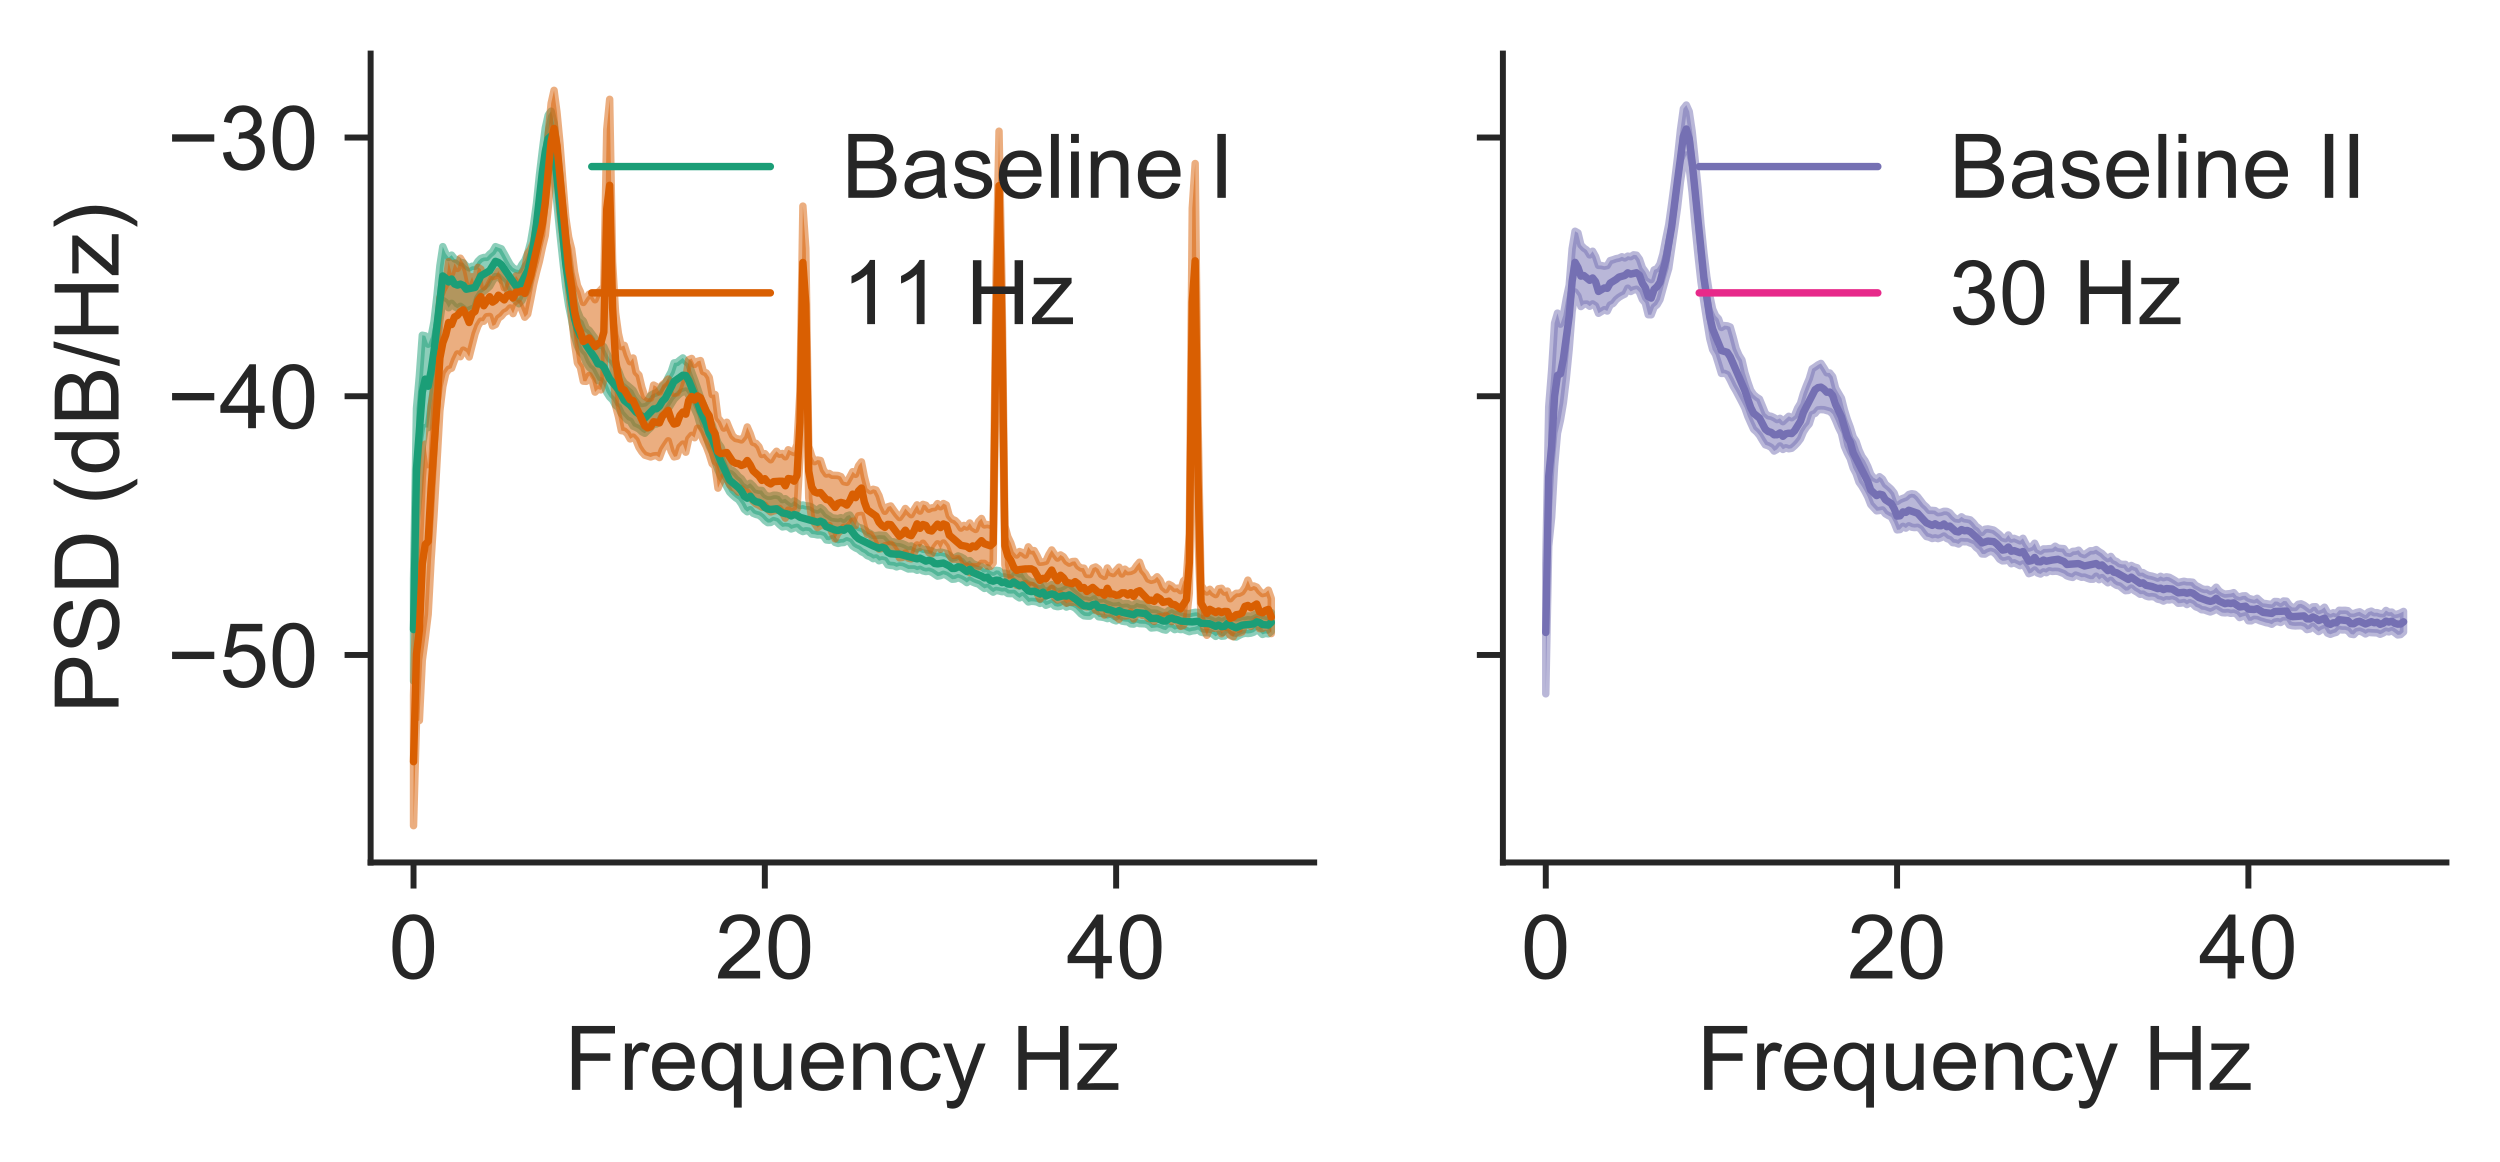 <?xml version="1.0" encoding="utf-8" standalone="no"?>
<!DOCTYPE svg PUBLIC "-//W3C//DTD SVG 1.1//EN"
  "http://www.w3.org/Graphics/SVG/1.1/DTD/svg11.dtd">
<!-- Created with matplotlib (https://matplotlib.org/) -->
<svg height="156.209pt" version="1.1" viewBox="0 0 336.016 156.209" width="336.016pt" xmlns="http://www.w3.org/2000/svg" xmlns:xlink="http://www.w3.org/1999/xlink">
 <defs>
  <style type="text/css">
*{stroke-linecap:butt;stroke-linejoin:round;}
  </style>
 </defs>
 <g id="figure_1">
  <g id="patch_1">
   <path d="M 0 156.209 
L 336.016 156.209 
L 336.016 0 
L 0 0 
z
" style="fill:none;"/>
  </g>
  <g id="axes_1">
   <g id="patch_2">
    <path d="M 49.816 115.92 
L 176.634 115.92 
L 176.634 7.2 
L 49.816 7.2 
z
" style="fill:none;"/>
   </g>
   <g id="matplotlib.axis_1">
    <g id="xtick_1">
     <g id="line2d_1">
      <defs>
       <path d="M 0 0 
L 0 3.5 
" id="m98dae181d1" style="stroke:#262626;stroke-width:0.8;"/>
      </defs>
      <g>
       <use style="fill:#262626;stroke:#262626;stroke-width:0.8;" x="55.581" xlink:href="#m98dae181d1" y="115.92"/>
      </g>
     </g>
     <g id="text_1">
      <!-- 0 -->
      <defs>
       <path d="M 4.156 35.297 
Q 4.156 48 6.766 55.734 
Q 9.375 63.484 14.516 67.672 
Q 19.672 71.875 27.484 71.875 
Q 33.25 71.875 37.594 69.547 
Q 41.938 67.234 44.766 62.859 
Q 47.609 58.5 49.219 52.219 
Q 50.828 45.953 50.828 35.297 
Q 50.828 22.703 48.234 14.969 
Q 45.656 7.234 40.5 3 
Q 35.359 -1.219 27.484 -1.219 
Q 17.141 -1.219 11.234 6.203 
Q 4.156 15.141 4.156 35.297 
z
M 13.188 35.297 
Q 13.188 17.672 17.312 11.828 
Q 21.438 6 27.484 6 
Q 33.547 6 37.672 11.859 
Q 41.797 17.719 41.797 35.297 
Q 41.797 52.984 37.672 58.781 
Q 33.547 64.594 27.391 64.594 
Q 21.344 64.594 17.719 59.469 
Q 13.188 52.938 13.188 35.297 
z
" id="ArialMT-48"/>
      </defs>
      <g style="fill:#262626;" transform="translate(52.244 131.509)scale(0.12 -0.12)">
       <use xlink:href="#ArialMT-48"/>
      </g>
     </g>
    </g>
    <g id="xtick_2">
     <g id="line2d_2">
      <g>
       <use style="fill:#262626;stroke:#262626;stroke-width:0.8;" x="102.798" xlink:href="#m98dae181d1" y="115.92"/>
      </g>
     </g>
     <g id="text_2">
      <!-- 20 -->
      <defs>
       <path d="M 50.344 8.453 
L 50.344 0 
L 3.031 0 
Q 2.938 3.172 4.047 6.109 
Q 5.859 10.938 9.828 15.625 
Q 13.812 20.312 21.344 26.469 
Q 33.016 36.031 37.109 41.625 
Q 41.219 47.219 41.219 52.203 
Q 41.219 57.422 37.469 61 
Q 33.734 64.594 27.734 64.594 
Q 21.391 64.594 17.578 60.781 
Q 13.766 56.984 13.719 50.25 
L 4.688 51.172 
Q 5.609 61.281 11.656 66.578 
Q 17.719 71.875 27.938 71.875 
Q 38.234 71.875 44.234 66.156 
Q 50.25 60.453 50.25 52 
Q 50.25 47.703 48.484 43.547 
Q 46.734 39.406 42.656 34.812 
Q 38.578 30.219 29.109 22.219 
Q 21.188 15.578 18.938 13.203 
Q 16.703 10.844 15.234 8.453 
z
" id="ArialMT-50"/>
      </defs>
      <g style="fill:#262626;" transform="translate(96.125 131.509)scale(0.12 -0.12)">
       <use xlink:href="#ArialMT-50"/>
       <use x="55.615" xlink:href="#ArialMT-48"/>
      </g>
     </g>
    </g>
    <g id="xtick_3">
     <g id="line2d_3">
      <g>
       <use style="fill:#262626;stroke:#262626;stroke-width:0.8;" x="150.016" xlink:href="#m98dae181d1" y="115.92"/>
      </g>
     </g>
     <g id="text_3">
      <!-- 40 -->
      <defs>
       <path d="M 32.328 0 
L 32.328 17.141 
L 1.266 17.141 
L 1.266 25.203 
L 33.938 71.578 
L 41.109 71.578 
L 41.109 25.203 
L 50.781 25.203 
L 50.781 17.141 
L 41.109 17.141 
L 41.109 0 
z
M 32.328 25.203 
L 32.328 57.469 
L 9.906 25.203 
z
" id="ArialMT-52"/>
      </defs>
      <g style="fill:#262626;" transform="translate(143.342 131.509)scale(0.12 -0.12)">
       <use xlink:href="#ArialMT-52"/>
       <use x="55.615" xlink:href="#ArialMT-48"/>
      </g>
     </g>
    </g>
    <g id="text_4">
     <!-- Frequency Hz -->
     <defs>
      <path d="M 8.203 0 
L 8.203 71.578 
L 56.5 71.578 
L 56.5 63.141 
L 17.672 63.141 
L 17.672 40.969 
L 51.266 40.969 
L 51.266 32.516 
L 17.672 32.516 
L 17.672 0 
z
" id="ArialMT-70"/>
      <path d="M 6.5 0 
L 6.5 51.859 
L 14.406 51.859 
L 14.406 44 
Q 17.438 49.516 20 51.266 
Q 22.562 53.031 25.641 53.031 
Q 30.078 53.031 34.672 50.203 
L 31.641 42.047 
Q 28.422 43.953 25.203 43.953 
Q 22.312 43.953 20.016 42.219 
Q 17.719 40.484 16.75 37.406 
Q 15.281 32.719 15.281 27.156 
L 15.281 0 
z
" id="ArialMT-114"/>
      <path d="M 42.094 16.703 
L 51.172 15.578 
Q 49.031 7.625 43.219 3.219 
Q 37.406 -1.172 28.375 -1.172 
Q 17 -1.172 10.328 5.828 
Q 3.656 12.844 3.656 25.484 
Q 3.656 38.578 10.391 45.797 
Q 17.141 53.031 27.875 53.031 
Q 38.281 53.031 44.875 45.953 
Q 51.469 38.875 51.469 26.031 
Q 51.469 25.25 51.422 23.688 
L 12.75 23.688 
Q 13.234 15.141 17.578 10.594 
Q 21.922 6.062 28.422 6.062 
Q 33.25 6.062 36.672 8.594 
Q 40.094 11.141 42.094 16.703 
z
M 13.234 30.906 
L 42.188 30.906 
Q 41.609 37.453 38.875 40.719 
Q 34.672 45.797 27.984 45.797 
Q 21.922 45.797 17.797 41.75 
Q 13.672 37.703 13.234 30.906 
z
" id="ArialMT-101"/>
      <path d="M 39.656 -19.875 
L 39.656 5.516 
Q 37.594 2.641 33.906 0.734 
Q 30.219 -1.172 26.078 -1.172 
Q 16.844 -1.172 10.172 6.203 
Q 3.516 13.578 3.516 26.422 
Q 3.516 34.234 6.219 40.422 
Q 8.938 46.625 14.078 49.828 
Q 19.234 53.031 25.391 53.031 
Q 35.016 53.031 40.531 44.922 
L 40.531 51.859 
L 48.438 51.859 
L 48.438 -19.875 
z
M 12.547 26.078 
Q 12.547 16.062 16.75 11.062 
Q 20.953 6.062 26.812 6.062 
Q 32.422 6.062 36.469 10.812 
Q 40.531 15.578 40.531 25.297 
Q 40.531 35.641 36.25 40.859 
Q 31.984 46.094 26.219 46.094 
Q 20.516 46.094 16.531 41.234 
Q 12.547 36.375 12.547 26.078 
z
" id="ArialMT-113"/>
      <path d="M 40.578 0 
L 40.578 7.625 
Q 34.516 -1.172 24.125 -1.172 
Q 19.531 -1.172 15.547 0.578 
Q 11.578 2.344 9.641 5 
Q 7.719 7.672 6.938 11.531 
Q 6.391 14.109 6.391 19.734 
L 6.391 51.859 
L 15.188 51.859 
L 15.188 23.094 
Q 15.188 16.219 15.719 13.812 
Q 16.547 10.359 19.234 8.375 
Q 21.922 6.391 25.875 6.391 
Q 29.828 6.391 33.297 8.422 
Q 36.766 10.453 38.203 13.938 
Q 39.656 17.438 39.656 24.078 
L 39.656 51.859 
L 48.438 51.859 
L 48.438 0 
z
" id="ArialMT-117"/>
      <path d="M 6.594 0 
L 6.594 51.859 
L 14.5 51.859 
L 14.5 44.484 
Q 20.219 53.031 31 53.031 
Q 35.688 53.031 39.625 51.344 
Q 43.562 49.656 45.516 46.922 
Q 47.469 44.188 48.25 40.438 
Q 48.734 37.984 48.734 31.891 
L 48.734 0 
L 39.938 0 
L 39.938 31.547 
Q 39.938 36.922 38.906 39.578 
Q 37.891 42.234 35.281 43.812 
Q 32.672 45.406 29.156 45.406 
Q 23.531 45.406 19.453 41.844 
Q 15.375 38.281 15.375 28.328 
L 15.375 0 
z
" id="ArialMT-110"/>
      <path d="M 40.438 19 
L 49.078 17.875 
Q 47.656 8.938 41.812 3.875 
Q 35.984 -1.172 27.484 -1.172 
Q 16.844 -1.172 10.375 5.781 
Q 3.906 12.75 3.906 25.734 
Q 3.906 34.125 6.688 40.422 
Q 9.469 46.734 15.156 49.875 
Q 20.844 53.031 27.547 53.031 
Q 35.984 53.031 41.359 48.75 
Q 46.734 44.484 48.25 36.625 
L 39.703 35.297 
Q 38.484 40.531 35.375 43.156 
Q 32.281 45.797 27.875 45.797 
Q 21.234 45.797 17.078 41.031 
Q 12.938 36.281 12.938 25.984 
Q 12.938 15.531 16.938 10.797 
Q 20.953 6.062 27.391 6.062 
Q 32.562 6.062 36.031 9.234 
Q 39.5 12.406 40.438 19 
z
" id="ArialMT-99"/>
      <path d="M 6.203 -19.969 
L 5.219 -11.719 
Q 8.109 -12.5 10.25 -12.5 
Q 13.188 -12.5 14.938 -11.516 
Q 16.703 -10.547 17.828 -8.797 
Q 18.656 -7.469 20.516 -2.25 
Q 20.75 -1.516 21.297 -0.094 
L 1.609 51.859 
L 11.078 51.859 
L 21.875 21.828 
Q 23.969 16.109 25.641 9.812 
Q 27.156 15.875 29.25 21.625 
L 40.328 51.859 
L 49.125 51.859 
L 29.391 -0.875 
Q 26.219 -9.422 24.469 -12.641 
Q 22.125 -17 19.094 -19.016 
Q 16.062 -21.047 11.859 -21.047 
Q 9.328 -21.047 6.203 -19.969 
z
" id="ArialMT-121"/>
      <path id="ArialMT-32"/>
      <path d="M 8.016 0 
L 8.016 71.578 
L 17.484 71.578 
L 17.484 42.188 
L 54.688 42.188 
L 54.688 71.578 
L 64.156 71.578 
L 64.156 0 
L 54.688 0 
L 54.688 33.734 
L 17.484 33.734 
L 17.484 0 
z
" id="ArialMT-72"/>
      <path d="M 1.953 0 
L 1.953 7.125 
L 34.969 45.016 
Q 29.344 44.734 25.047 44.734 
L 3.906 44.734 
L 3.906 51.859 
L 46.297 51.859 
L 46.297 46.047 
L 18.219 13.141 
L 12.797 7.125 
Q 18.703 7.562 23.875 7.562 
L 47.859 7.562 
L 47.859 0 
z
" id="ArialMT-122"/>
     </defs>
     <g style="fill:#262626;" transform="translate(75.88 146.484)scale(0.12 -0.12)">
      <use xlink:href="#ArialMT-70"/>
      <use x="61.084" xlink:href="#ArialMT-114"/>
      <use x="94.385" xlink:href="#ArialMT-101"/>
      <use x="150" xlink:href="#ArialMT-113"/>
      <use x="205.615" xlink:href="#ArialMT-117"/>
      <use x="261.23" xlink:href="#ArialMT-101"/>
      <use x="316.846" xlink:href="#ArialMT-110"/>
      <use x="372.461" xlink:href="#ArialMT-99"/>
      <use x="422.461" xlink:href="#ArialMT-121"/>
      <use x="472.461" xlink:href="#ArialMT-32"/>
      <use x="500.244" xlink:href="#ArialMT-72"/>
      <use x="572.461" xlink:href="#ArialMT-122"/>
     </g>
    </g>
   </g>
   <g id="matplotlib.axis_2">
    <g id="ytick_1">
     <g id="line2d_4">
      <defs>
       <path d="M 0 0 
L -3.5 0 
" id="mdf329cc4a1" style="stroke:#262626;stroke-width:0.8;"/>
      </defs>
      <g>
       <use style="fill:#262626;stroke:#262626;stroke-width:0.8;" x="49.816" xlink:href="#mdf329cc4a1" y="88.029"/>
      </g>
     </g>
     <g id="text_5">
      <!-- −50 -->
      <defs>
       <path d="M 52.828 31.203 
L 5.562 31.203 
L 5.562 39.406 
L 52.828 39.406 
z
" id="ArialMT-8722"/>
       <path d="M 4.156 18.75 
L 13.375 19.531 
Q 14.406 12.797 18.141 9.391 
Q 21.875 6 27.156 6 
Q 33.5 6 37.891 10.781 
Q 42.281 15.578 42.281 23.484 
Q 42.281 31 38.062 35.344 
Q 33.844 39.703 27 39.703 
Q 22.75 39.703 19.328 37.766 
Q 15.922 35.844 13.969 32.766 
L 5.719 33.844 
L 12.641 70.609 
L 48.25 70.609 
L 48.25 62.203 
L 19.672 62.203 
L 15.828 42.969 
Q 22.266 47.469 29.344 47.469 
Q 38.719 47.469 45.156 40.969 
Q 51.609 34.469 51.609 24.266 
Q 51.609 14.547 45.953 7.469 
Q 39.062 -1.219 27.156 -1.219 
Q 17.391 -1.219 11.203 4.25 
Q 5.031 9.719 4.156 18.75 
z
" id="ArialMT-53"/>
      </defs>
      <g style="fill:#262626;" transform="translate(22.461 92.323)scale(0.12 -0.12)">
       <use xlink:href="#ArialMT-8722"/>
       <use x="58.398" xlink:href="#ArialMT-53"/>
       <use x="114.014" xlink:href="#ArialMT-48"/>
      </g>
     </g>
    </g>
    <g id="ytick_2">
     <g id="line2d_5">
      <g>
       <use style="fill:#262626;stroke:#262626;stroke-width:0.8;" x="49.816" xlink:href="#mdf329cc4a1" y="53.257"/>
      </g>
     </g>
     <g id="text_6">
      <!-- −40 -->
      <g style="fill:#262626;" transform="translate(22.461 57.552)scale(0.12 -0.12)">
       <use xlink:href="#ArialMT-8722"/>
       <use x="58.398" xlink:href="#ArialMT-52"/>
       <use x="114.014" xlink:href="#ArialMT-48"/>
      </g>
     </g>
    </g>
    <g id="ytick_3">
     <g id="line2d_6">
      <g>
       <use style="fill:#262626;stroke:#262626;stroke-width:0.8;" x="49.816" xlink:href="#mdf329cc4a1" y="18.486"/>
      </g>
     </g>
     <g id="text_7">
      <!-- −30 -->
      <defs>
       <path d="M 4.203 18.891 
L 12.984 20.062 
Q 14.5 12.594 18.141 9.297 
Q 21.781 6 27 6 
Q 33.203 6 37.469 10.297 
Q 41.75 14.594 41.75 20.953 
Q 41.75 27 37.797 30.922 
Q 33.844 34.859 27.734 34.859 
Q 25.25 34.859 21.531 33.891 
L 22.516 41.609 
Q 23.391 41.5 23.922 41.5 
Q 29.547 41.5 34.031 44.422 
Q 38.531 47.359 38.531 53.469 
Q 38.531 58.297 35.25 61.469 
Q 31.984 64.656 26.812 64.656 
Q 21.688 64.656 18.266 61.422 
Q 14.844 58.203 13.875 51.766 
L 5.078 53.328 
Q 6.688 62.156 12.391 67.016 
Q 18.109 71.875 26.609 71.875 
Q 32.469 71.875 37.391 69.359 
Q 42.328 66.844 44.938 62.5 
Q 47.562 58.156 47.562 53.266 
Q 47.562 48.641 45.062 44.828 
Q 42.578 41.016 37.703 38.766 
Q 44.047 37.312 47.562 32.688 
Q 51.078 28.078 51.078 21.141 
Q 51.078 11.766 44.234 5.25 
Q 37.406 -1.266 26.953 -1.266 
Q 17.531 -1.266 11.297 4.344 
Q 5.078 9.969 4.203 18.891 
z
" id="ArialMT-51"/>
      </defs>
      <g style="fill:#262626;" transform="translate(22.461 22.781)scale(0.12 -0.12)">
       <use xlink:href="#ArialMT-8722"/>
       <use x="58.398" xlink:href="#ArialMT-51"/>
       <use x="114.014" xlink:href="#ArialMT-48"/>
      </g>
     </g>
    </g>
    <g id="text_8">
     <!-- PSD (dB/Hz) -->
     <defs>
      <path d="M 7.719 0 
L 7.719 71.578 
L 34.719 71.578 
Q 41.844 71.578 45.609 70.906 
Q 50.875 70.016 54.438 67.547 
Q 58.016 65.094 60.188 60.641 
Q 62.359 56.203 62.359 50.875 
Q 62.359 41.75 56.547 35.422 
Q 50.734 29.109 35.547 29.109 
L 17.188 29.109 
L 17.188 0 
z
M 17.188 37.547 
L 35.688 37.547 
Q 44.875 37.547 48.734 40.969 
Q 52.594 44.391 52.594 50.594 
Q 52.594 55.078 50.312 58.266 
Q 48.047 61.469 44.344 62.5 
Q 41.938 63.141 35.5 63.141 
L 17.188 63.141 
z
" id="ArialMT-80"/>
      <path d="M 4.5 23 
L 13.422 23.781 
Q 14.062 18.406 16.375 14.969 
Q 18.703 11.531 23.578 9.406 
Q 28.469 7.281 34.578 7.281 
Q 39.984 7.281 44.141 8.891 
Q 48.297 10.5 50.312 13.297 
Q 52.344 16.109 52.344 19.438 
Q 52.344 22.797 50.391 25.312 
Q 48.438 27.828 43.953 29.547 
Q 41.062 30.672 31.203 33.031 
Q 21.344 35.406 17.391 37.5 
Q 12.25 40.188 9.734 44.156 
Q 7.234 48.141 7.234 53.078 
Q 7.234 58.5 10.297 63.203 
Q 13.375 67.922 19.281 70.359 
Q 25.203 72.797 32.422 72.797 
Q 40.375 72.797 46.453 70.234 
Q 52.547 67.672 55.812 62.688 
Q 59.078 57.719 59.328 51.422 
L 50.25 50.734 
Q 49.516 57.516 45.281 60.984 
Q 41.062 64.453 32.812 64.453 
Q 24.219 64.453 20.281 61.297 
Q 16.359 58.156 16.359 53.719 
Q 16.359 49.859 19.141 47.359 
Q 21.875 44.875 33.422 42.266 
Q 44.969 39.656 49.266 37.703 
Q 55.516 34.812 58.484 30.391 
Q 61.469 25.984 61.469 20.219 
Q 61.469 14.5 58.203 9.438 
Q 54.938 4.391 48.797 1.578 
Q 42.672 -1.219 35.016 -1.219 
Q 25.297 -1.219 18.719 1.609 
Q 12.156 4.438 8.422 10.125 
Q 4.688 15.828 4.5 23 
z
" id="ArialMT-83"/>
      <path d="M 7.719 0 
L 7.719 71.578 
L 32.375 71.578 
Q 40.719 71.578 45.125 70.562 
Q 51.266 69.141 55.609 65.438 
Q 61.281 60.641 64.078 53.188 
Q 66.891 45.75 66.891 36.188 
Q 66.891 28.031 64.984 21.734 
Q 63.094 15.438 60.109 11.297 
Q 57.125 7.172 53.578 4.797 
Q 50.047 2.438 45.047 1.219 
Q 40.047 0 33.547 0 
z
M 17.188 8.453 
L 32.469 8.453 
Q 39.547 8.453 43.578 9.766 
Q 47.609 11.078 50 13.484 
Q 53.375 16.844 55.25 22.531 
Q 57.125 28.219 57.125 36.328 
Q 57.125 47.562 53.438 53.594 
Q 49.75 59.625 44.484 61.672 
Q 40.672 63.141 32.234 63.141 
L 17.188 63.141 
z
" id="ArialMT-68"/>
      <path d="M 23.391 -21.047 
Q 16.109 -11.859 11.078 0.438 
Q 6.062 12.75 6.062 25.922 
Q 6.062 37.547 9.812 48.188 
Q 14.203 60.547 23.391 72.797 
L 29.688 72.797 
Q 23.781 62.641 21.875 58.297 
Q 18.891 51.562 17.188 44.234 
Q 15.094 35.109 15.094 25.875 
Q 15.094 2.391 29.688 -21.047 
z
" id="ArialMT-40"/>
      <path d="M 40.234 0 
L 40.234 6.547 
Q 35.297 -1.172 25.734 -1.172 
Q 19.531 -1.172 14.328 2.25 
Q 9.125 5.672 6.266 11.797 
Q 3.422 17.922 3.422 25.875 
Q 3.422 33.641 6 39.969 
Q 8.594 46.297 13.766 49.656 
Q 18.953 53.031 25.344 53.031 
Q 30.031 53.031 33.688 51.047 
Q 37.359 49.078 39.656 45.906 
L 39.656 71.578 
L 48.391 71.578 
L 48.391 0 
z
M 12.453 25.875 
Q 12.453 15.922 16.641 10.984 
Q 20.844 6.062 26.562 6.062 
Q 32.328 6.062 36.344 10.766 
Q 40.375 15.484 40.375 25.141 
Q 40.375 35.797 36.266 40.766 
Q 32.172 45.75 26.172 45.75 
Q 20.312 45.75 16.375 40.969 
Q 12.453 36.188 12.453 25.875 
z
" id="ArialMT-100"/>
      <path d="M 7.328 0 
L 7.328 71.578 
L 34.188 71.578 
Q 42.391 71.578 47.344 69.406 
Q 52.297 67.234 55.094 62.719 
Q 57.906 58.203 57.906 53.266 
Q 57.906 48.688 55.422 44.625 
Q 52.938 40.578 47.906 38.094 
Q 54.391 36.188 57.875 31.594 
Q 61.375 27 61.375 20.75 
Q 61.375 15.719 59.25 11.391 
Q 57.125 7.078 54 4.734 
Q 50.875 2.391 46.156 1.188 
Q 41.453 0 34.625 0 
z
M 16.797 41.5 
L 32.281 41.5 
Q 38.578 41.5 41.312 42.328 
Q 44.922 43.406 46.75 45.891 
Q 48.578 48.391 48.578 52.156 
Q 48.578 55.719 46.875 58.422 
Q 45.172 61.141 41.984 62.141 
Q 38.812 63.141 31.109 63.141 
L 16.797 63.141 
z
M 16.797 8.453 
L 34.625 8.453 
Q 39.203 8.453 41.062 8.797 
Q 44.344 9.375 46.531 10.734 
Q 48.734 12.109 50.141 14.719 
Q 51.562 17.328 51.562 20.75 
Q 51.562 24.75 49.516 27.703 
Q 47.469 30.672 43.828 31.859 
Q 40.188 33.062 33.344 33.062 
L 16.797 33.062 
z
" id="ArialMT-66"/>
      <path d="M 0 -1.219 
L 20.75 72.797 
L 27.781 72.797 
L 7.078 -1.219 
z
" id="ArialMT-47"/>
      <path d="M 12.359 -21.047 
L 6.062 -21.047 
Q 20.656 2.391 20.656 25.875 
Q 20.656 35.062 18.562 44.094 
Q 16.891 51.422 13.922 58.156 
Q 12.016 62.547 6.062 72.797 
L 12.359 72.797 
Q 21.531 60.547 25.922 48.188 
Q 29.688 37.547 29.688 25.922 
Q 29.688 12.75 24.625 0.438 
Q 19.578 -11.859 12.359 -21.047 
z
" id="ArialMT-41"/>
     </defs>
     <g style="fill:#262626;" transform="translate(15.936 95.899)rotate(-90)scale(0.12 -0.12)">
      <use xlink:href="#ArialMT-80"/>
      <use x="66.699" xlink:href="#ArialMT-83"/>
      <use x="133.398" xlink:href="#ArialMT-68"/>
      <use x="205.615" xlink:href="#ArialMT-32"/>
      <use x="233.398" xlink:href="#ArialMT-40"/>
      <use x="266.699" xlink:href="#ArialMT-100"/>
      <use x="322.314" xlink:href="#ArialMT-66"/>
      <use x="389.014" xlink:href="#ArialMT-47"/>
      <use x="416.797" xlink:href="#ArialMT-72"/>
      <use x="489.014" xlink:href="#ArialMT-122"/>
      <use x="539.014" xlink:href="#ArialMT-41"/>
     </g>
    </g>
   </g>
   <g id="PolyCollection_1">
    <defs>
     <path d="M 55.581 -78.356 
L 55.581 -64.671 
L 55.974 -86.106 
L 56.368 -90.395 
L 56.761 -96.232 
L 57.155 -98.752 
L 57.548 -98.731 
L 57.942 -101.578 
L 58.335 -104.477 
L 58.729 -108.65 
L 59.122 -113.125 
L 59.516 -115.839 
L 59.909 -115.562 
L 60.302 -114.844 
L 60.696 -115.437 
L 61.089 -115.001 
L 61.483 -114.775 
L 61.876 -115.037 
L 62.27 -114.729 
L 62.663 -114.367 
L 63.057 -114.536 
L 63.45 -114.71 
L 63.844 -114.89 
L 64.237 -116.167 
L 64.631 -116.778 
L 65.024 -117.066 
L 65.418 -117.37 
L 65.811 -117.736 
L 66.205 -118.456 
L 66.598 -119.04 
L 66.992 -118.992 
L 67.385 -118.587 
L 67.779 -118.247 
L 68.172 -117.283 
L 68.566 -116.731 
L 68.959 -116.167 
L 69.352 -115.759 
L 69.746 -115.377 
L 70.139 -115.806 
L 70.533 -116.635 
L 70.926 -117.312 
L 71.32 -119.086 
L 71.713 -120.881 
L 72.107 -123.58 
L 72.5 -127.173 
L 72.894 -130.185 
L 73.287 -132.432 
L 73.681 -134.142 
L 74.074 -134.377 
L 74.468 -132.485 
L 74.861 -128.855 
L 75.255 -124.895 
L 75.648 -121.224 
L 76.042 -117.674 
L 76.435 -115.108 
L 76.829 -113.217 
L 77.222 -111.031 
L 77.616 -109.693 
L 78.009 -108.862 
L 78.402 -108.441 
L 78.796 -107.46 
L 79.189 -106.845 
L 79.583 -106.517 
L 79.976 -105.754 
L 80.37 -105.037 
L 80.763 -105.015 
L 81.157 -104.414 
L 81.55 -103.472 
L 81.944 -102.852 
L 82.337 -102.46 
L 82.731 -101.745 
L 83.124 -101.459 
L 83.518 -100.622 
L 83.911 -100.185 
L 84.305 -99.754 
L 84.698 -99.601 
L 85.092 -98.933 
L 85.485 -98.76 
L 85.879 -98.553 
L 86.272 -98.175 
L 86.666 -97.972 
L 87.059 -98.361 
L 87.452 -98.731 
L 87.846 -99.187 
L 88.239 -99.217 
L 88.633 -99.601 
L 89.026 -100.298 
L 89.42 -100.615 
L 89.813 -101.273 
L 90.207 -101.914 
L 90.6 -102.54 
L 90.994 -102.958 
L 91.387 -103.318 
L 91.781 -103.546 
L 92.174 -103.654 
L 92.568 -103.089 
L 92.961 -102.208 
L 93.355 -101.265 
L 93.748 -100.392 
L 94.142 -98.997 
L 94.535 -98.514 
L 94.929 -97.562 
L 95.322 -96.258 
L 95.716 -95.443 
L 96.109 -94.176 
L 96.502 -93.031 
L 96.896 -92.13 
L 97.289 -91.546 
L 97.683 -90.794 
L 98.076 -90.065 
L 98.47 -89.663 
L 98.863 -89.322 
L 99.257 -89.054 
L 99.65 -88.501 
L 100.044 -87.754 
L 100.437 -87.425 
L 100.831 -87.702 
L 101.224 -87.227 
L 101.618 -87.063 
L 102.011 -86.967 
L 102.405 -86.676 
L 102.798 -86.251 
L 103.192 -85.961 
L 103.585 -85.982 
L 103.979 -86.238 
L 104.372 -86.116 
L 104.766 -85.704 
L 105.159 -85.386 
L 105.553 -85.451 
L 105.946 -85.408 
L 106.339 -85.111 
L 106.733 -85.249 
L 107.126 -85.334 
L 107.52 -84.967 
L 107.913 -84.763 
L 108.307 -84.873 
L 108.7 -84.832 
L 109.094 -84.424 
L 109.487 -84.394 
L 109.881 -84.306 
L 110.274 -84.32 
L 110.668 -84.193 
L 111.061 -83.638 
L 111.455 -83.592 
L 111.848 -83.806 
L 112.242 -83.301 
L 112.635 -83.17 
L 113.029 -83.266 
L 113.422 -83.29 
L 113.816 -83.524 
L 114.209 -83.365 
L 114.603 -82.819 
L 114.996 -82.561 
L 115.389 -82.393 
L 115.783 -82.06 
L 116.176 -81.868 
L 116.57 -81.525 
L 116.963 -81.381 
L 117.357 -81.119 
L 117.75 -81.216 
L 118.144 -80.837 
L 118.537 -80.967 
L 118.931 -80.873 
L 119.324 -80.286 
L 119.718 -80.212 
L 120.111 -80.186 
L 120.505 -80.013 
L 120.898 -80.148 
L 121.292 -80.098 
L 121.685 -79.915 
L 122.079 -79.732 
L 122.472 -79.744 
L 122.866 -79.744 
L 123.259 -79.559 
L 123.653 -79.693 
L 124.046 -79.48 
L 124.439 -79.39 
L 124.833 -79.444 
L 125.226 -79.306 
L 125.62 -79.041 
L 126.013 -78.769 
L 126.407 -78.84 
L 126.8 -79.022 
L 127.194 -78.893 
L 127.587 -78.631 
L 127.981 -78.354 
L 128.374 -78.385 
L 128.768 -78.563 
L 129.161 -78.416 
L 129.555 -78.197 
L 129.948 -77.903 
L 130.342 -78.209 
L 130.735 -77.979 
L 131.129 -77.82 
L 131.522 -77.701 
L 131.916 -77.39 
L 132.309 -77.119 
L 132.703 -77.254 
L 133.096 -76.885 
L 133.489 -76.619 
L 133.883 -76.85 
L 134.276 -76.785 
L 134.67 -76.68 
L 135.063 -76.73 
L 135.457 -76.441 
L 135.85 -76.419 
L 136.244 -76.445 
L 136.637 -76.09 
L 137.031 -75.844 
L 137.424 -76.132 
L 137.818 -75.723 
L 138.211 -75.3 
L 138.605 -75.391 
L 138.998 -75.368 
L 139.392 -75.3 
L 139.785 -75.107 
L 140.179 -75.255 
L 140.572 -74.856 
L 140.966 -75.004 
L 141.359 -75.174 
L 141.753 -74.753 
L 142.146 -74.664 
L 142.54 -74.729 
L 142.933 -74.947 
L 143.326 -74.612 
L 143.72 -74.759 
L 144.113 -74.688 
L 144.507 -74.494 
L 144.9 -74.116 
L 145.294 -73.702 
L 145.687 -73.443 
L 146.081 -73.4 
L 146.474 -73.394 
L 146.868 -73.728 
L 147.261 -73.762 
L 147.655 -73.309 
L 148.048 -73.265 
L 148.442 -73.202 
L 148.835 -73.062 
L 149.229 -73.165 
L 149.622 -72.888 
L 150.016 -72.758 
L 150.409 -72.969 
L 150.803 -72.73 
L 151.196 -72.665 
L 151.59 -72.633 
L 151.983 -72.357 
L 152.376 -72.322 
L 152.77 -72.525 
L 153.163 -72.385 
L 153.557 -72.373 
L 153.95 -72.357 
L 154.344 -72.202 
L 154.737 -71.802 
L 155.131 -71.838 
L 155.524 -71.886 
L 155.918 -71.773 
L 156.311 -71.596 
L 156.705 -71.514 
L 157.098 -71.88 
L 157.492 -71.852 
L 157.885 -71.58 
L 158.279 -71.701 
L 158.672 -71.583 
L 159.066 -71.626 
L 159.459 -71.45 
L 159.853 -71.306 
L 160.246 -71.41 
L 160.64 -71.457 
L 161.033 -71.59 
L 161.426 -71.248 
L 161.82 -71.157 
L 162.213 -71.177 
L 162.607 -71.145 
L 163 -70.979 
L 163.394 -70.674 
L 163.787 -70.964 
L 164.181 -70.694 
L 164.574 -70.728 
L 164.968 -71.128 
L 165.361 -70.918 
L 165.755 -70.669 
L 166.148 -70.584 
L 166.542 -70.805 
L 166.935 -70.99 
L 167.329 -71.092 
L 167.722 -71.061 
L 168.116 -71.108 
L 168.509 -71.237 
L 168.903 -71.546 
L 169.296 -71.331 
L 169.69 -70.937 
L 170.083 -71.07 
L 170.476 -71.016 
L 170.87 -71.341 
L 170.87 -73.875 
L 170.87 -73.875 
L 170.476 -73.322 
L 170.083 -73.39 
L 169.69 -73.497 
L 169.296 -73.837 
L 168.903 -73.765 
L 168.509 -73.562 
L 168.116 -73.376 
L 167.722 -73.427 
L 167.329 -73.337 
L 166.935 -73.375 
L 166.542 -73.229 
L 166.148 -73.139 
L 165.755 -73.241 
L 165.361 -73.38 
L 164.968 -73.682 
L 164.574 -73.332 
L 164.181 -73.157 
L 163.787 -73.36 
L 163.394 -73.123 
L 163 -73.312 
L 162.607 -73.457 
L 162.213 -73.59 
L 161.82 -73.52 
L 161.426 -73.589 
L 161.033 -73.901 
L 160.64 -73.907 
L 160.246 -73.836 
L 159.853 -73.728 
L 159.459 -73.764 
L 159.066 -73.827 
L 158.672 -73.964 
L 158.279 -74.11 
L 157.885 -74.153 
L 157.492 -74.353 
L 157.098 -74.166 
L 156.705 -73.826 
L 156.311 -73.914 
L 155.918 -74.079 
L 155.524 -74.265 
L 155.131 -74.312 
L 154.737 -74.314 
L 154.344 -74.547 
L 153.95 -74.933 
L 153.557 -75.004 
L 153.163 -75.032 
L 152.77 -75.19 
L 152.376 -74.877 
L 151.983 -74.867 
L 151.59 -75.087 
L 151.196 -75.08 
L 150.803 -75.012 
L 150.409 -75.333 
L 150.016 -75.244 
L 149.622 -75.235 
L 149.229 -75.39 
L 148.835 -75.522 
L 148.442 -75.783 
L 148.048 -75.705 
L 147.655 -75.693 
L 147.261 -76.229 
L 146.868 -76.176 
L 146.474 -75.917 
L 146.081 -76.038 
L 145.687 -76.068 
L 145.294 -76.389 
L 144.9 -76.722 
L 144.507 -77.052 
L 144.113 -77.419 
L 143.72 -77.768 
L 143.326 -77.682 
L 142.933 -77.417 
L 142.54 -77.247 
L 142.146 -77.185 
L 141.753 -77.499 
L 141.359 -77.636 
L 140.966 -77.406 
L 140.572 -77.256 
L 140.179 -77.893 
L 139.785 -77.531 
L 139.392 -77.688 
L 138.998 -77.99 
L 138.605 -77.98 
L 138.211 -78.254 
L 137.818 -78.568 
L 137.424 -79.201 
L 137.031 -79.054 
L 136.637 -79.293 
L 136.244 -79.493 
L 135.85 -79.033 
L 135.457 -79.04 
L 135.063 -79.175 
L 134.67 -79.136 
L 134.276 -79.509 
L 133.883 -79.553 
L 133.489 -79.312 
L 133.096 -79.474 
L 132.703 -79.905 
L 132.309 -79.747 
L 131.916 -80.07 
L 131.522 -80.148 
L 131.129 -80.304 
L 130.735 -80.466 
L 130.342 -80.859 
L 129.948 -80.678 
L 129.555 -81.128 
L 129.161 -81.35 
L 128.768 -81.494 
L 128.374 -81.269 
L 127.981 -81.191 
L 127.587 -81.579 
L 127.194 -81.82 
L 126.8 -81.924 
L 126.407 -82.013 
L 126.013 -81.923 
L 125.62 -81.921 
L 125.226 -82.175 
L 124.833 -82.263 
L 124.439 -82.334 
L 124.046 -82.387 
L 123.653 -82.613 
L 123.259 -82.418 
L 122.866 -82.583 
L 122.472 -82.833 
L 122.079 -82.744 
L 121.685 -82.965 
L 121.292 -83.129 
L 120.898 -83.239 
L 120.505 -83.249 
L 120.111 -83.391 
L 119.718 -83.386 
L 119.324 -83.816 
L 118.931 -84.242 
L 118.537 -84.268 
L 118.144 -84.288 
L 117.75 -84.223 
L 117.357 -84.229 
L 116.963 -84.498 
L 116.57 -84.696 
L 116.176 -85.004 
L 115.783 -85.227 
L 115.389 -85.333 
L 114.996 -85.636 
L 114.603 -86.381 
L 114.209 -86.986 
L 113.816 -86.863 
L 113.422 -86.408 
L 113.029 -86.634 
L 112.635 -86.511 
L 112.242 -86.558 
L 111.848 -86.61 
L 111.455 -86.895 
L 111.061 -87.137 
L 110.668 -87.663 
L 110.274 -87.971 
L 109.881 -87.651 
L 109.487 -87.75 
L 109.094 -88.053 
L 108.7 -88.205 
L 108.307 -88.207 
L 107.913 -88.338 
L 107.52 -88.264 
L 107.126 -88.592 
L 106.733 -88.874 
L 106.339 -88.54 
L 105.946 -88.848 
L 105.553 -89.181 
L 105.159 -89.054 
L 104.766 -89.53 
L 104.372 -89.644 
L 103.979 -89.655 
L 103.585 -89.517 
L 103.192 -89.518 
L 102.798 -89.742 
L 102.405 -90.292 
L 102.011 -90.301 
L 101.618 -90.393 
L 101.224 -90.888 
L 100.831 -91.262 
L 100.437 -91.007 
L 100.044 -91.27 
L 99.65 -91.866 
L 99.257 -92.168 
L 98.863 -92.644 
L 98.47 -92.969 
L 98.076 -93.09 
L 97.683 -94.05 
L 97.289 -95.154 
L 96.896 -96.129 
L 96.502 -96.681 
L 96.109 -97.836 
L 95.716 -99.098 
L 95.322 -99.746 
L 94.929 -100.925 
L 94.535 -101.826 
L 94.142 -102.804 
L 93.748 -104.027 
L 93.355 -105.159 
L 92.961 -106.217 
L 92.568 -107.319 
L 92.174 -107.616 
L 91.781 -108.103 
L 91.387 -107.805 
L 90.994 -107.486 
L 90.6 -107.436 
L 90.207 -106.219 
L 89.813 -105.496 
L 89.42 -104.655 
L 89.026 -104.338 
L 88.633 -103.763 
L 88.239 -103.422 
L 87.846 -103.289 
L 87.452 -103.049 
L 87.059 -102.419 
L 86.666 -102.045 
L 86.272 -101.976 
L 85.879 -102.46 
L 85.485 -102.97 
L 85.092 -103.743 
L 84.698 -104.093 
L 84.305 -104.423 
L 83.911 -104.731 
L 83.518 -105.348 
L 83.124 -106.398 
L 82.731 -107.032 
L 82.337 -107.676 
L 81.944 -107.985 
L 81.55 -108.742 
L 81.157 -109.602 
L 80.763 -109.905 
L 80.37 -109.775 
L 79.976 -110.745 
L 79.583 -111.273 
L 79.189 -111.809 
L 78.796 -112.087 
L 78.402 -113.064 
L 78.009 -113.429 
L 77.616 -114.406 
L 77.222 -115.625 
L 76.829 -117.941 
L 76.435 -120.744 
L 76.042 -124.062 
L 75.648 -128.071 
L 75.255 -132.448 
L 74.861 -136.084 
L 74.468 -139.641 
L 74.074 -141.264 
L 73.681 -140.74 
L 73.287 -139.001 
L 72.894 -135.933 
L 72.5 -132.665 
L 72.107 -128.866 
L 71.713 -125.985 
L 71.32 -123.652 
L 70.926 -122.177 
L 70.533 -121.194 
L 70.139 -120.639 
L 69.746 -119.918 
L 69.352 -119.99 
L 68.959 -120.201 
L 68.566 -120.659 
L 68.172 -121.357 
L 67.779 -122.083 
L 67.385 -122.769 
L 66.992 -122.911 
L 66.598 -123.06 
L 66.205 -122.376 
L 65.811 -122.041 
L 65.418 -121.616 
L 65.024 -121.603 
L 64.631 -121.468 
L 64.237 -121.079 
L 63.844 -120.423 
L 63.45 -120.425 
L 63.057 -120.212 
L 62.663 -120.459 
L 62.27 -120.879 
L 61.876 -120.929 
L 61.483 -121.263 
L 61.089 -121.419 
L 60.696 -121.919 
L 60.302 -121.605 
L 59.909 -122.134 
L 59.516 -123.059 
L 59.122 -120.47 
L 58.729 -116.452 
L 58.335 -112.994 
L 57.942 -110.933 
L 57.548 -109.943 
L 57.155 -111.071 
L 56.761 -111.152 
L 56.368 -105.767 
L 55.974 -101.281 
L 55.581 -78.356 
z
" id="m9d54b264ed" style="stroke:#1b9e77;stroke-opacity:0.5;"/>
    </defs>
    <g clip-path="url(#p35ce0a3189)">
     <use style="fill:#1b9e77;fill-opacity:0.5;stroke:#1b9e77;stroke-opacity:0.5;" x="0" xlink:href="#m9d54b264ed" y="156.209"/>
    </g>
   </g>
   <g id="PolyCollection_2">
    <defs>
     <path d="M 55.581 -62.757 
L 55.581 -45.231 
L 55.974 -59.155 
L 56.368 -59.374 
L 56.761 -67.457 
L 57.155 -70.432 
L 57.548 -73.627 
L 57.942 -80.961 
L 58.335 -87.007 
L 58.729 -93.988 
L 59.122 -101.001 
L 59.516 -104.242 
L 59.909 -106.013 
L 60.302 -106.582 
L 60.696 -106.719 
L 61.089 -107.806 
L 61.483 -108.642 
L 61.876 -108.27 
L 62.27 -109.146 
L 62.663 -108.905 
L 63.057 -108.228 
L 63.45 -109.784 
L 63.844 -111.326 
L 64.237 -112.406 
L 64.631 -113.043 
L 65.024 -113.031 
L 65.418 -113.638 
L 65.811 -113.68 
L 66.205 -112.393 
L 66.598 -112.585 
L 66.992 -113.438 
L 67.385 -113.72 
L 67.779 -114.186 
L 68.172 -114.389 
L 68.566 -114.824 
L 68.959 -114.058 
L 69.352 -115.121 
L 69.746 -115.454 
L 70.139 -114.56 
L 70.533 -113.577 
L 70.926 -113.992 
L 71.32 -115.923 
L 71.713 -117.969 
L 72.107 -119.616 
L 72.5 -121.101 
L 72.894 -122.94 
L 73.287 -124.552 
L 73.681 -128.234 
L 74.074 -132.582 
L 74.468 -134.261 
L 74.861 -132.067 
L 75.255 -127.676 
L 75.648 -124.354 
L 76.042 -121.034 
L 76.435 -117.278 
L 76.829 -113.656 
L 77.222 -110.076 
L 77.616 -107.417 
L 78.009 -106.829 
L 78.402 -104.977 
L 78.796 -104.955 
L 79.189 -105.743 
L 79.583 -105.109 
L 79.976 -103.507 
L 80.37 -103.922 
L 80.763 -103.805 
L 81.157 -105.226 
L 81.55 -117.001 
L 81.944 -117.709 
L 82.337 -107.931 
L 82.731 -101.704 
L 83.124 -100.207 
L 83.518 -98.326 
L 83.911 -98.272 
L 84.305 -97.928 
L 84.698 -97.215 
L 85.092 -97.459 
L 85.485 -97.052 
L 85.879 -96.083 
L 86.272 -95.476 
L 86.666 -95.034 
L 87.059 -94.91 
L 87.452 -94.787 
L 87.846 -94.936 
L 88.239 -94.973 
L 88.633 -94.707 
L 89.026 -95.76 
L 89.42 -96.382 
L 89.813 -96.962 
L 90.207 -95.555 
L 90.6 -94.8 
L 90.994 -94.89 
L 91.387 -96.125 
L 91.781 -96.523 
L 92.174 -95.431 
L 92.568 -97.226 
L 92.961 -97.697 
L 93.355 -97.376 
L 93.748 -98.66 
L 94.142 -97.953 
L 94.535 -96.99 
L 94.929 -96.221 
L 95.322 -95.173 
L 95.716 -93.898 
L 96.109 -93.509 
L 96.502 -90.599 
L 96.896 -91.546 
L 97.289 -92.18 
L 97.683 -91.858 
L 98.076 -91.041 
L 98.47 -90.694 
L 98.863 -90.567 
L 99.257 -90.064 
L 99.65 -90.514 
L 100.044 -90.107 
L 100.437 -90.02 
L 100.831 -89.538 
L 101.224 -88.853 
L 101.618 -88.491 
L 102.011 -88.292 
L 102.405 -88.047 
L 102.798 -88.291 
L 103.192 -87.729 
L 103.585 -87.397 
L 103.979 -87.534 
L 104.372 -87.627 
L 104.766 -87.864 
L 105.159 -87.3 
L 105.553 -86.564 
L 105.946 -87.644 
L 106.339 -87.431 
L 106.733 -87.514 
L 107.126 -87.796 
L 107.52 -94.823 
L 107.913 -112.75 
L 108.307 -107.951 
L 108.7 -89.245 
L 109.094 -86.499 
L 109.487 -85.875 
L 109.881 -85.295 
L 110.274 -85.574 
L 110.668 -85.601 
L 111.061 -85.47 
L 111.455 -85.574 
L 111.848 -84.597 
L 112.242 -83.784 
L 112.635 -84.573 
L 113.029 -84.891 
L 113.422 -85.359 
L 113.816 -85.281 
L 114.209 -85.663 
L 114.603 -86.173 
L 114.996 -85.582 
L 115.389 -86.883 
L 115.783 -86.938 
L 116.176 -85.302 
L 116.57 -84.389 
L 116.963 -84.375 
L 117.357 -83.738 
L 117.75 -82.865 
L 118.144 -82.409 
L 118.537 -82.493 
L 118.931 -82.851 
L 119.324 -82.907 
L 119.718 -83.056 
L 120.111 -82.567 
L 120.505 -82.013 
L 120.898 -81.23 
L 121.292 -81.287 
L 121.685 -81.877 
L 122.079 -81.19 
L 122.472 -81.092 
L 122.866 -81.797 
L 123.259 -82.968 
L 123.653 -82.641 
L 124.046 -83.198 
L 124.439 -82.684 
L 124.833 -81.957 
L 125.226 -81.757 
L 125.62 -82.596 
L 126.013 -83.117 
L 126.407 -82.377 
L 126.8 -83.228 
L 127.194 -82.724 
L 127.587 -81.659 
L 127.981 -81.048 
L 128.374 -81.044 
L 128.768 -81.148 
L 129.161 -80.377 
L 129.555 -79.976 
L 129.948 -80.115 
L 130.342 -79.226 
L 130.735 -80.072 
L 131.129 -80.04 
L 131.522 -79.997 
L 131.916 -80.492 
L 132.309 -80.485 
L 132.703 -80.138 
L 133.096 -80.067 
L 133.489 -80.544 
L 133.883 -106.705 
L 134.276 -124.653 
L 134.67 -106.456 
L 135.063 -80.29 
L 135.457 -78.38 
L 135.85 -78.417 
L 136.244 -78.021 
L 136.637 -77.546 
L 137.031 -77.458 
L 137.424 -77.632 
L 137.818 -77.758 
L 138.211 -76.942 
L 138.605 -77.559 
L 138.998 -77.274 
L 139.392 -76.438 
L 139.785 -75.693 
L 140.179 -76.243 
L 140.572 -76.095 
L 140.966 -76.484 
L 141.359 -77.15 
L 141.753 -75.881 
L 142.146 -75.565 
L 142.54 -76.364 
L 142.933 -75.507 
L 143.326 -75.135 
L 143.72 -75.285 
L 144.113 -75.256 
L 144.507 -75.34 
L 144.9 -75.142 
L 145.294 -74.846 
L 145.687 -74.738 
L 146.081 -74.627 
L 146.474 -74.725 
L 146.868 -74.797 
L 147.261 -74.196 
L 147.655 -74.009 
L 148.048 -74.408 
L 148.442 -73.534 
L 148.835 -74.459 
L 149.229 -73.728 
L 149.622 -73.73 
L 150.016 -73.345 
L 150.409 -72.972 
L 150.803 -73.917 
L 151.196 -73.404 
L 151.59 -73.462 
L 151.983 -73.946 
L 152.376 -73.01 
L 152.77 -73.686 
L 153.163 -73.764 
L 153.557 -73.496 
L 153.95 -73.51 
L 154.344 -73.091 
L 154.737 -72.977 
L 155.131 -72.691 
L 155.524 -73.178 
L 155.918 -73.327 
L 156.311 -73.121 
L 156.705 -73.506 
L 157.098 -73.053 
L 157.492 -72.66 
L 157.885 -73.152 
L 158.279 -72.686 
L 158.672 -72.018 
L 159.066 -72.16 
L 159.459 -72.911 
L 159.853 -76.479 
L 160.246 -103.734 
L 160.64 -108.573 
L 161.033 -83.543 
L 161.426 -73.323 
L 161.82 -71.76 
L 162.213 -70.818 
L 162.607 -71.837 
L 163 -71.779 
L 163.394 -71.754 
L 163.787 -71.797 
L 164.181 -71.025 
L 164.574 -71.43 
L 164.968 -71.344 
L 165.361 -70.784 
L 165.755 -70.619 
L 166.148 -71.218 
L 166.542 -71.13 
L 166.935 -71.281 
L 167.329 -72.263 
L 167.722 -72.277 
L 168.116 -72.004 
L 168.509 -72.453 
L 168.903 -72.882 
L 169.296 -71.707 
L 169.69 -71.732 
L 170.083 -71.974 
L 170.476 -71.892 
L 170.87 -71.049 
L 170.87 -75.762 
L 170.87 -75.762 
L 170.476 -76.885 
L 170.083 -76.517 
L 169.69 -76.422 
L 169.296 -76.77 
L 168.903 -77.299 
L 168.509 -77.455 
L 168.116 -77.27 
L 167.722 -78.236 
L 167.329 -77.251 
L 166.935 -76.668 
L 166.542 -76.464 
L 166.148 -76.463 
L 165.755 -76.165 
L 165.361 -75.733 
L 164.968 -76.76 
L 164.574 -76.621 
L 164.181 -77.137 
L 163.787 -77.079 
L 163.394 -76.29 
L 163 -76.533 
L 162.607 -77.003 
L 162.213 -76.638 
L 161.82 -76.975 
L 161.426 -77.558 
L 161.033 -99.174 
L 160.64 -134.232 
L 160.246 -128.219 
L 159.853 -84.44 
L 159.459 -78.485 
L 159.066 -78.115 
L 158.672 -76.821 
L 158.279 -77.157 
L 157.885 -77.098 
L 157.492 -77.473 
L 157.098 -77.675 
L 156.705 -76.948 
L 156.311 -77.283 
L 155.918 -78.212 
L 155.524 -78.687 
L 155.131 -78.314 
L 154.737 -78.205 
L 154.344 -78.37 
L 153.95 -79.089 
L 153.557 -79.552 
L 153.163 -80.641 
L 152.77 -80.18 
L 152.376 -79.596 
L 151.983 -79.417 
L 151.59 -79.367 
L 151.196 -79.708 
L 150.803 -79.054 
L 150.409 -79.976 
L 150.016 -79.547 
L 149.622 -79.115 
L 149.229 -79.256 
L 148.835 -79.87 
L 148.442 -78.74 
L 148.048 -78.971 
L 147.655 -79.718 
L 147.261 -80.005 
L 146.868 -79.858 
L 146.474 -78.983 
L 146.081 -79.006 
L 145.687 -79.842 
L 145.294 -79.869 
L 144.9 -80.136 
L 144.507 -80.757 
L 144.113 -80.731 
L 143.72 -80.517 
L 143.326 -80.775 
L 142.933 -81.376 
L 142.54 -81.625 
L 142.146 -81.197 
L 141.753 -81.698 
L 141.359 -82.293 
L 140.966 -81.643 
L 140.572 -80.773 
L 140.179 -80.67 
L 139.785 -80.629 
L 139.392 -81.498 
L 138.998 -82.205 
L 138.605 -82.179 
L 138.211 -82.708 
L 137.818 -81.603 
L 137.424 -81.932 
L 137.031 -82.082 
L 136.637 -81.608 
L 136.244 -82.063 
L 135.85 -83.243 
L 135.457 -84.065 
L 135.063 -85.535 
L 134.67 -118.187 
L 134.276 -138.575 
L 133.883 -119.914 
L 133.489 -85.834 
L 133.096 -85.626 
L 132.703 -85.715 
L 132.309 -85.648 
L 131.916 -86.523 
L 131.522 -86.11 
L 131.129 -85.048 
L 130.735 -85.287 
L 130.342 -85.917 
L 129.948 -85.376 
L 129.555 -85.59 
L 129.161 -85.226 
L 128.768 -85.851 
L 128.374 -86.253 
L 127.981 -86.413 
L 127.587 -86.884 
L 127.194 -88.333 
L 126.8 -88.533 
L 126.407 -88.092 
L 126.013 -88.517 
L 125.62 -87.982 
L 125.226 -87.948 
L 124.833 -87.763 
L 124.439 -88.303 
L 124.046 -88.416 
L 123.653 -87.514 
L 123.259 -88.353 
L 122.866 -87.724 
L 122.472 -87.03 
L 122.079 -87.423 
L 121.685 -87.865 
L 121.292 -87.175 
L 120.898 -86.644 
L 120.505 -87.098 
L 120.111 -87.642 
L 119.718 -88.205 
L 119.324 -88.085 
L 118.931 -87.484 
L 118.537 -88.291 
L 118.144 -89.58 
L 117.75 -90.342 
L 117.357 -90.449 
L 116.963 -90.253 
L 116.57 -90.576 
L 116.176 -92.12 
L 115.783 -94.125 
L 115.389 -93.598 
L 114.996 -92.458 
L 114.603 -92.811 
L 114.209 -92.069 
L 113.816 -91.376 
L 113.422 -91.462 
L 113.029 -92.147 
L 112.635 -92.3 
L 112.242 -92.32 
L 111.848 -92.328 
L 111.455 -92.573 
L 111.061 -92.494 
L 110.668 -93.07 
L 110.274 -94.312 
L 109.881 -94.381 
L 109.487 -94.158 
L 109.094 -94.919 
L 108.7 -96.241 
L 108.307 -122.804 
L 107.913 -128.508 
L 107.52 -103.583 
L 107.126 -96.496 
L 106.733 -95.389 
L 106.339 -95.542 
L 105.946 -95.759 
L 105.553 -94.814 
L 105.159 -95.258 
L 104.766 -95.155 
L 104.372 -95.557 
L 103.979 -95.08 
L 103.585 -94.411 
L 103.192 -94.771 
L 102.798 -95.238 
L 102.405 -95.117 
L 102.011 -96.164 
L 101.618 -96.613 
L 101.224 -96.751 
L 100.831 -97.914 
L 100.437 -98.822 
L 100.044 -97.56 
L 99.65 -97.077 
L 99.257 -97.198 
L 98.863 -97.277 
L 98.47 -97.638 
L 98.076 -98.498 
L 97.683 -99.454 
L 97.289 -98.667 
L 96.896 -99.551 
L 96.502 -100.049 
L 96.109 -103.18 
L 95.716 -103.165 
L 95.322 -105.483 
L 94.929 -106.087 
L 94.535 -106.255 
L 94.142 -107.746 
L 93.748 -107.638 
L 93.355 -107.226 
L 92.961 -108.031 
L 92.568 -107.857 
L 92.174 -105.396 
L 91.781 -105.634 
L 91.387 -104.3 
L 90.994 -103.403 
L 90.6 -103.352 
L 90.207 -104.328 
L 89.813 -105.263 
L 89.42 -104.812 
L 89.026 -104.488 
L 88.633 -103.523 
L 88.239 -104.239 
L 87.846 -104.451 
L 87.452 -102.697 
L 87.059 -102.671 
L 86.666 -102.928 
L 86.272 -104.149 
L 85.879 -105.787 
L 85.485 -106.2 
L 85.092 -108.092 
L 84.698 -107.583 
L 84.305 -108.523 
L 83.911 -109.791 
L 83.518 -109.618 
L 83.124 -111.358 
L 82.731 -114.215 
L 82.337 -120.977 
L 81.944 -142.862 
L 81.55 -138.811 
L 81.157 -117.684 
L 80.763 -117.267 
L 80.37 -116.891 
L 79.976 -115.92 
L 79.583 -116.559 
L 79.189 -116.675 
L 78.796 -116.176 
L 78.402 -115.558 
L 78.009 -116.982 
L 77.616 -117.83 
L 77.222 -119.642 
L 76.829 -122.734 
L 76.435 -124.312 
L 76.042 -126.996 
L 75.648 -131.849 
L 75.255 -137.039 
L 74.861 -141.121 
L 74.468 -144.068 
L 74.074 -142.318 
L 73.681 -138.163 
L 73.287 -133.537 
L 72.894 -129.791 
L 72.5 -127.665 
L 72.107 -125.856 
L 71.713 -123.658 
L 71.32 -122.709 
L 70.926 -122.153 
L 70.533 -120.073 
L 70.139 -119.511 
L 69.746 -118.603 
L 69.352 -119.12 
L 68.959 -118.268 
L 68.566 -118.58 
L 68.172 -118.756 
L 67.779 -117.527 
L 67.385 -118.958 
L 66.992 -119.789 
L 66.598 -119.134 
L 66.205 -119.033 
L 65.811 -119.247 
L 65.418 -118.448 
L 65.024 -117.673 
L 64.631 -120.035 
L 64.237 -120.279 
L 63.844 -117.784 
L 63.45 -119.01 
L 63.057 -118.052 
L 62.663 -119.882 
L 62.27 -120.869 
L 61.876 -121.506 
L 61.483 -120.133 
L 61.089 -120.831 
L 60.696 -119.459 
L 60.302 -121.04 
L 59.909 -117.951 
L 59.516 -117.227 
L 59.122 -116.181 
L 58.729 -110.069 
L 58.335 -104.171 
L 57.942 -101.544 
L 57.548 -93.755 
L 57.155 -96.517 
L 56.761 -92.068 
L 56.368 -82.861 
L 55.974 -78.71 
L 55.581 -62.757 
z
" id="m4caff63cda" style="stroke:#d95f02;stroke-opacity:0.5;"/>
    </defs>
    <g clip-path="url(#p35ce0a3189)">
     <use style="fill:#d95f02;fill-opacity:0.5;stroke:#d95f02;stroke-opacity:0.5;" x="0" xlink:href="#m4caff63cda" y="156.209"/>
    </g>
   </g>
   <g id="line2d_7">
    <path clip-path="url(#p35ce0a3189)" d="M 55.581 84.617 
L 55.974 63.047 
L 56.761 52.678 
L 57.155 50.958 
L 57.548 51.914 
L 57.942 49.855 
L 58.335 47.155 
L 59.516 37.091 
L 59.909 37.389 
L 60.302 37.895 
L 60.696 37.499 
L 61.089 38.172 
L 61.483 38.321 
L 61.876 38.188 
L 62.27 38.355 
L 62.663 38.873 
L 63.844 38.633 
L 64.631 37.082 
L 65.811 36.386 
L 66.598 35.128 
L 66.992 35.274 
L 67.385 35.572 
L 69.352 38.444 
L 69.746 38.5 
L 70.139 37.978 
L 70.926 36.388 
L 71.32 34.879 
L 71.713 32.909 
L 72.107 30.098 
L 72.894 23.139 
L 73.287 20.388 
L 73.681 18.636 
L 74.074 18.276 
L 74.468 20.222 
L 75.255 27.624 
L 76.042 35.454 
L 76.829 40.662 
L 77.222 42.842 
L 77.616 44.185 
L 78.009 45.124 
L 78.402 45.57 
L 78.796 46.393 
L 79.976 48.15 
L 80.37 48.903 
L 80.763 48.965 
L 81.157 49.317 
L 81.944 50.907 
L 83.124 52.383 
L 83.911 53.826 
L 84.698 54.467 
L 85.485 55.377 
L 86.666 56.204 
L 87.846 54.967 
L 88.239 54.941 
L 88.633 54.6 
L 89.026 53.933 
L 89.42 53.541 
L 90.6 51.267 
L 91.781 50.431 
L 92.174 50.474 
L 92.568 51.137 
L 93.748 54.02 
L 94.142 55.236 
L 94.929 56.952 
L 95.322 58.235 
L 95.716 58.948 
L 96.896 62.073 
L 98.076 64.551 
L 99.257 65.535 
L 99.65 65.987 
L 100.044 66.695 
L 100.437 66.965 
L 100.831 66.694 
L 101.224 67.181 
L 101.618 67.436 
L 102.011 67.514 
L 102.405 67.713 
L 102.798 68.214 
L 103.192 68.414 
L 103.585 68.472 
L 104.372 68.385 
L 105.159 68.942 
L 105.946 69.111 
L 106.339 69.346 
L 106.733 69.153 
L 107.126 69.257 
L 107.52 69.525 
L 109.881 70.193 
L 110.274 70.05 
L 110.668 70.23 
L 111.061 70.782 
L 112.242 71.233 
L 112.635 71.296 
L 113.029 71.165 
L 113.422 71.273 
L 113.816 70.994 
L 114.209 71.013 
L 114.996 72.059 
L 115.389 72.407 
L 116.176 72.797 
L 117.357 73.371 
L 118.144 73.688 
L 118.537 73.546 
L 118.931 73.676 
L 119.324 74.226 
L 119.718 74.431 
L 120.505 74.49 
L 120.898 74.483 
L 123.259 75.114 
L 123.653 75.016 
L 124.439 75.419 
L 124.833 75.305 
L 125.226 75.411 
L 125.62 75.733 
L 126.013 75.789 
L 126.8 75.676 
L 127.587 76.069 
L 127.981 76.403 
L 128.374 76.393 
L 128.768 76.183 
L 129.161 76.246 
L 129.948 76.813 
L 130.342 76.521 
L 130.735 76.934 
L 131.916 77.43 
L 132.309 77.673 
L 132.703 77.575 
L 133.096 78.004 
L 133.489 78.115 
L 133.883 77.969 
L 134.276 78.003 
L 134.67 78.3 
L 135.063 78.231 
L 135.457 78.496 
L 135.85 78.533 
L 136.244 78.223 
L 137.031 78.732 
L 137.424 78.619 
L 138.211 79.423 
L 138.605 79.512 
L 138.998 79.459 
L 139.785 79.831 
L 140.179 79.588 
L 140.572 80.091 
L 141.359 79.822 
L 141.753 79.935 
L 142.146 80.267 
L 142.933 80.065 
L 143.326 80.121 
L 143.72 79.957 
L 144.507 80.488 
L 145.687 81.428 
L 146.081 81.432 
L 146.474 81.549 
L 146.868 81.274 
L 147.261 81.206 
L 147.655 81.655 
L 148.442 81.688 
L 148.835 81.93 
L 149.229 81.971 
L 150.016 82.285 
L 150.409 82.068 
L 150.803 82.285 
L 152.376 82.632 
L 152.77 82.334 
L 153.95 82.468 
L 154.737 83.123 
L 155.524 83.114 
L 156.311 83.476 
L 156.705 83.478 
L 157.098 83.169 
L 157.492 83.06 
L 157.885 83.249 
L 158.279 83.295 
L 158.672 83.477 
L 160.246 83.59 
L 161.033 83.504 
L 161.426 83.771 
L 162.213 83.795 
L 162.607 83.842 
L 163.394 84.19 
L 163.787 84.004 
L 164.181 84.229 
L 164.574 84.182 
L 164.968 83.803 
L 165.755 84.23 
L 166.148 84.374 
L 166.935 84.027 
L 168.509 83.856 
L 168.903 83.577 
L 169.296 83.673 
L 169.69 83.946 
L 170.476 84.013 
L 170.87 83.653 
L 170.87 83.653 
" style="fill:none;stroke:#1b9e77;stroke-linecap:round;"/>
   </g>
   <g id="line2d_8">
    <path clip-path="url(#p35ce0a3189)" d="M 55.581 102.375 
L 55.974 87.948 
L 56.368 84.726 
L 56.761 75.767 
L 57.155 73.187 
L 57.548 72.761 
L 57.942 65.622 
L 58.729 54.484 
L 59.122 48.138 
L 59.516 46.074 
L 59.909 45.018 
L 60.302 43.345 
L 60.696 43.619 
L 61.089 42.604 
L 61.483 42.395 
L 61.876 41.901 
L 62.27 41.651 
L 62.663 42.369 
L 63.057 43.346 
L 63.45 42.16 
L 63.844 41.853 
L 64.237 40.39 
L 64.631 39.874 
L 65.024 41.095 
L 65.811 39.884 
L 66.205 40.605 
L 66.598 40.342 
L 66.992 39.679 
L 67.779 40.306 
L 68.172 39.673 
L 68.566 39.533 
L 68.959 40.061 
L 69.352 39.258 
L 69.746 39.259 
L 70.139 39.092 
L 70.533 39.437 
L 71.32 37.06 
L 72.894 30.115 
L 73.287 27.24 
L 74.074 19.02 
L 74.468 17.259 
L 74.861 19.521 
L 76.435 36.159 
L 76.829 38.607 
L 77.222 41.803 
L 77.616 43.643 
L 78.009 44.592 
L 78.402 45.903 
L 79.189 45.425 
L 79.976 46.587 
L 80.37 46.188 
L 80.763 46.053 
L 81.157 44.635 
L 81.55 28.079 
L 81.944 24.906 
L 82.337 41.323 
L 82.731 48.394 
L 83.124 50.725 
L 83.518 52.208 
L 83.911 52.418 
L 84.698 53.73 
L 85.092 53.851 
L 86.666 57.243 
L 87.059 57.509 
L 87.452 57.344 
L 87.846 56.685 
L 88.633 56.838 
L 89.026 55.922 
L 89.813 55.147 
L 90.207 56.354 
L 90.6 56.994 
L 90.994 56.888 
L 91.387 55.845 
L 91.781 55.38 
L 92.174 55.666 
L 92.568 53.809 
L 92.961 53.295 
L 93.355 53.766 
L 93.748 53.209 
L 94.142 53.45 
L 94.929 55.284 
L 95.322 55.877 
L 95.716 57.649 
L 96.109 58.283 
L 96.502 60.698 
L 96.896 60.969 
L 97.683 60.823 
L 98.47 62.025 
L 98.863 62.264 
L 99.257 62.313 
L 99.65 62.564 
L 100.044 62.411 
L 100.437 61.9 
L 100.831 62.483 
L 101.224 63.279 
L 102.011 63.986 
L 102.405 64.568 
L 102.798 64.339 
L 103.192 64.828 
L 103.585 65.044 
L 103.979 64.736 
L 104.766 64.683 
L 105.159 64.68 
L 105.553 65.289 
L 105.946 64.319 
L 106.339 64.377 
L 106.733 64.672 
L 107.126 63.92 
L 107.52 56.762 
L 107.913 35.281 
L 108.307 40.907 
L 108.7 63.322 
L 109.094 65.459 
L 109.487 66.121 
L 109.881 66.269 
L 110.274 66.202 
L 111.061 67.136 
L 111.455 67.218 
L 112.242 68.197 
L 112.635 67.653 
L 113.029 67.53 
L 113.422 67.637 
L 113.816 67.889 
L 114.209 67.31 
L 114.603 66.419 
L 114.996 66.886 
L 115.389 65.988 
L 115.783 65.596 
L 116.176 67.471 
L 116.57 68.534 
L 117.75 69.373 
L 118.144 70.2 
L 118.537 70.631 
L 118.931 70.878 
L 119.324 70.476 
L 119.718 70.516 
L 120.898 72.076 
L 121.292 71.786 
L 121.685 71.266 
L 122.079 71.839 
L 122.472 71.997 
L 122.866 71.329 
L 123.259 70.409 
L 123.653 71.011 
L 124.046 70.497 
L 124.439 70.623 
L 124.833 71.265 
L 125.226 71.371 
L 126.013 70.451 
L 126.407 70.907 
L 126.8 70.426 
L 127.194 70.58 
L 127.587 71.927 
L 129.161 73.297 
L 129.948 73.443 
L 130.342 73.724 
L 130.735 73.377 
L 131.129 73.501 
L 131.916 72.674 
L 132.309 73.083 
L 133.096 73.356 
L 133.489 73.017 
L 133.883 43.382 
L 134.276 24.951 
L 134.67 44.07 
L 135.063 73.357 
L 135.457 74.747 
L 135.85 75.301 
L 136.244 76.234 
L 136.637 76.669 
L 137.031 76.556 
L 137.818 76.467 
L 138.605 76.455 
L 138.998 76.652 
L 139.785 78.007 
L 140.179 77.738 
L 140.572 77.78 
L 141.359 76.621 
L 141.753 77.477 
L 142.146 78.047 
L 142.54 77.319 
L 142.933 77.662 
L 143.326 78.255 
L 144.113 78.454 
L 144.507 78.176 
L 144.9 78.474 
L 145.294 79.065 
L 145.687 78.97 
L 146.081 79.494 
L 146.868 78.956 
L 147.655 79.643 
L 148.048 79.641 
L 148.442 80.004 
L 148.835 79.073 
L 149.229 79.83 
L 149.622 79.846 
L 150.016 80.015 
L 150.409 79.948 
L 150.803 79.682 
L 151.196 79.686 
L 151.59 79.979 
L 151.983 79.661 
L 152.376 80.151 
L 152.77 79.557 
L 153.163 79.401 
L 154.344 80.669 
L 154.737 80.67 
L 155.131 80.823 
L 155.524 80.237 
L 155.918 80.474 
L 156.311 80.958 
L 157.098 80.806 
L 157.492 81.214 
L 157.885 81.267 
L 158.672 81.831 
L 159.459 80.603 
L 159.853 75.651 
L 160.246 40.589 
L 160.64 35.057 
L 161.033 64.883 
L 161.426 81.057 
L 162.213 82.458 
L 162.607 81.901 
L 163.394 82.321 
L 163.787 82.121 
L 164.181 82.327 
L 164.574 82.178 
L 164.968 82.198 
L 165.361 83.116 
L 165.755 82.968 
L 166.148 82.619 
L 166.542 82.571 
L 166.935 82.391 
L 167.329 81.503 
L 167.722 81.376 
L 168.116 81.683 
L 168.903 81.184 
L 169.296 82.242 
L 169.69 82.368 
L 170.083 82.055 
L 170.476 81.91 
L 170.87 82.931 
L 170.87 82.931 
" style="fill:none;stroke:#d95f02;stroke-linecap:round;"/>
   </g>
   <g id="patch_3">
    <path d="M 49.816 115.92 
L 49.816 7.2 
" style="fill:none;stroke:#262626;stroke-linecap:square;stroke-linejoin:miter;stroke-width:0.8;"/>
   </g>
   <g id="patch_4">
    <path d="M 49.816 115.92 
L 176.634 115.92 
" style="fill:none;stroke:#262626;stroke-linecap:square;stroke-linejoin:miter;stroke-width:0.8;"/>
   </g>
   <g id="legend_1">
    <g id="line2d_9">
     <path d="M 79.538 22.389 
L 103.538 22.389 
" style="fill:none;stroke:#1b9e77;stroke-linecap:round;"/>
    </g>
    <g id="line2d_10"/>
    <g id="text_9">
     <!-- Baseline I -->
     <defs>
      <path d="M 40.438 6.391 
Q 35.547 2.25 31.031 0.531 
Q 26.516 -1.172 21.344 -1.172 
Q 12.797 -1.172 8.203 3 
Q 3.609 7.172 3.609 13.672 
Q 3.609 17.484 5.344 20.625 
Q 7.078 23.781 9.891 25.688 
Q 12.703 27.594 16.219 28.562 
Q 18.797 29.25 24.031 29.891 
Q 34.672 31.156 39.703 32.906 
Q 39.75 34.719 39.75 35.203 
Q 39.75 40.578 37.25 42.781 
Q 33.891 45.75 27.25 45.75 
Q 21.047 45.75 18.094 43.578 
Q 15.141 41.406 13.719 35.891 
L 5.125 37.062 
Q 6.297 42.578 8.984 45.969 
Q 11.672 49.359 16.75 51.188 
Q 21.828 53.031 28.516 53.031 
Q 35.156 53.031 39.297 51.469 
Q 43.453 49.906 45.406 47.531 
Q 47.359 45.172 48.141 41.547 
Q 48.578 39.312 48.578 33.453 
L 48.578 21.734 
Q 48.578 9.469 49.141 6.219 
Q 49.703 2.984 51.375 0 
L 42.188 0 
Q 40.828 2.734 40.438 6.391 
z
M 39.703 26.031 
Q 34.906 24.078 25.344 22.703 
Q 19.922 21.922 17.672 20.938 
Q 15.438 19.969 14.203 18.094 
Q 12.984 16.219 12.984 13.922 
Q 12.984 10.406 15.641 8.062 
Q 18.312 5.719 23.438 5.719 
Q 28.516 5.719 32.469 7.938 
Q 36.422 10.156 38.281 14.016 
Q 39.703 17 39.703 22.797 
z
" id="ArialMT-97"/>
      <path d="M 3.078 15.484 
L 11.766 16.844 
Q 12.5 11.625 15.844 8.844 
Q 19.188 6.062 25.203 6.062 
Q 31.25 6.062 34.172 8.516 
Q 37.109 10.984 37.109 14.312 
Q 37.109 17.281 34.516 19 
Q 32.719 20.172 25.531 21.969 
Q 15.875 24.422 12.141 26.203 
Q 8.406 27.984 6.469 31.125 
Q 4.547 34.281 4.547 38.094 
Q 4.547 41.547 6.125 44.5 
Q 7.719 47.469 10.453 49.422 
Q 12.5 50.922 16.031 51.969 
Q 19.578 53.031 23.641 53.031 
Q 29.734 53.031 34.344 51.266 
Q 38.969 49.516 41.156 46.5 
Q 43.359 43.5 44.188 38.484 
L 35.594 37.312 
Q 35.016 41.312 32.203 43.547 
Q 29.391 45.797 24.266 45.797 
Q 18.219 45.797 15.625 43.797 
Q 13.031 41.797 13.031 39.109 
Q 13.031 37.406 14.109 36.031 
Q 15.188 34.625 17.484 33.688 
Q 18.797 33.203 25.25 31.453 
Q 34.578 28.953 38.25 27.359 
Q 41.938 25.781 44.031 22.75 
Q 46.141 19.734 46.141 15.234 
Q 46.141 10.844 43.578 6.953 
Q 41.016 3.078 36.172 0.953 
Q 31.344 -1.172 25.25 -1.172 
Q 15.141 -1.172 9.844 3.031 
Q 4.547 7.234 3.078 15.484 
z
" id="ArialMT-115"/>
      <path d="M 6.391 0 
L 6.391 71.578 
L 15.188 71.578 
L 15.188 0 
z
" id="ArialMT-108"/>
      <path d="M 6.641 61.469 
L 6.641 71.578 
L 15.438 71.578 
L 15.438 61.469 
z
M 6.641 0 
L 6.641 51.859 
L 15.438 51.859 
L 15.438 0 
z
" id="ArialMT-105"/>
      <path d="M 9.328 0 
L 9.328 71.578 
L 18.797 71.578 
L 18.797 0 
z
" id="ArialMT-73"/>
     </defs>
     <g style="fill:#262626;" transform="translate(113.138 26.589)scale(0.12 -0.12)">
      <use xlink:href="#ArialMT-66"/>
      <use x="66.699" xlink:href="#ArialMT-97"/>
      <use x="122.314" xlink:href="#ArialMT-115"/>
      <use x="172.314" xlink:href="#ArialMT-101"/>
      <use x="227.93" xlink:href="#ArialMT-108"/>
      <use x="250.146" xlink:href="#ArialMT-105"/>
      <use x="272.363" xlink:href="#ArialMT-110"/>
      <use x="327.979" xlink:href="#ArialMT-101"/>
      <use x="383.594" xlink:href="#ArialMT-32"/>
      <use x="411.377" xlink:href="#ArialMT-73"/>
     </g>
    </g>
    <g id="line2d_11">
     <path d="M 79.538 39.364 
L 103.538 39.364 
" style="fill:none;stroke:#d95f02;stroke-linecap:round;"/>
    </g>
    <g id="line2d_12"/>
    <g id="text_10">
     <!-- 11 Hz -->
     <defs>
      <path d="M 37.25 0 
L 28.469 0 
L 28.469 56 
Q 25.297 52.984 20.141 49.953 
Q 14.984 46.922 10.891 45.406 
L 10.891 53.906 
Q 18.266 57.375 23.781 62.297 
Q 29.297 67.234 31.594 71.875 
L 37.25 71.875 
z
" id="ArialMT-49"/>
     </defs>
     <g style="fill:#262626;" transform="translate(113.138 43.564)scale(0.12 -0.12)">
      <use xlink:href="#ArialMT-49"/>
      <use x="55.506" xlink:href="#ArialMT-49"/>
      <use x="111.121" xlink:href="#ArialMT-32"/>
      <use x="138.904" xlink:href="#ArialMT-72"/>
      <use x="211.121" xlink:href="#ArialMT-122"/>
     </g>
    </g>
   </g>
  </g>
  <g id="axes_2">
   <g id="patch_5">
    <path d="M 201.998 115.92 
L 328.816 115.92 
L 328.816 7.2 
L 201.998 7.2 
z
" style="fill:none;"/>
   </g>
   <g id="matplotlib.axis_3">
    <g id="xtick_4">
     <g id="line2d_13">
      <g>
       <use style="fill:#262626;stroke:#262626;stroke-width:0.8;" x="207.763" xlink:href="#m98dae181d1" y="115.92"/>
      </g>
     </g>
     <g id="text_11">
      <!-- 0 -->
      <g style="fill:#262626;" transform="translate(204.426 131.509)scale(0.12 -0.12)">
       <use xlink:href="#ArialMT-48"/>
      </g>
     </g>
    </g>
    <g id="xtick_5">
     <g id="line2d_14">
      <g>
       <use style="fill:#262626;stroke:#262626;stroke-width:0.8;" x="254.98" xlink:href="#m98dae181d1" y="115.92"/>
      </g>
     </g>
     <g id="text_12">
      <!-- 20 -->
      <g style="fill:#262626;" transform="translate(248.307 131.509)scale(0.12 -0.12)">
       <use xlink:href="#ArialMT-50"/>
       <use x="55.615" xlink:href="#ArialMT-48"/>
      </g>
     </g>
    </g>
    <g id="xtick_6">
     <g id="line2d_15">
      <g>
       <use style="fill:#262626;stroke:#262626;stroke-width:0.8;" x="302.197" xlink:href="#m98dae181d1" y="115.92"/>
      </g>
     </g>
     <g id="text_13">
      <!-- 40 -->
      <g style="fill:#262626;" transform="translate(295.524 131.509)scale(0.12 -0.12)">
       <use xlink:href="#ArialMT-52"/>
       <use x="55.615" xlink:href="#ArialMT-48"/>
      </g>
     </g>
    </g>
    <g id="text_14">
     <!-- Frequency Hz -->
     <g style="fill:#262626;" transform="translate(228.062 146.484)scale(0.12 -0.12)">
      <use xlink:href="#ArialMT-70"/>
      <use x="61.084" xlink:href="#ArialMT-114"/>
      <use x="94.385" xlink:href="#ArialMT-101"/>
      <use x="150" xlink:href="#ArialMT-113"/>
      <use x="205.615" xlink:href="#ArialMT-117"/>
      <use x="261.23" xlink:href="#ArialMT-101"/>
      <use x="316.846" xlink:href="#ArialMT-110"/>
      <use x="372.461" xlink:href="#ArialMT-99"/>
      <use x="422.461" xlink:href="#ArialMT-121"/>
      <use x="472.461" xlink:href="#ArialMT-32"/>
      <use x="500.244" xlink:href="#ArialMT-72"/>
      <use x="572.461" xlink:href="#ArialMT-122"/>
     </g>
    </g>
   </g>
   <g id="matplotlib.axis_4">
    <g id="ytick_4">
     <g id="line2d_16">
      <g>
       <use style="fill:#262626;stroke:#262626;stroke-width:0.8;" x="201.998" xlink:href="#mdf329cc4a1" y="88.029"/>
      </g>
     </g>
    </g>
    <g id="ytick_5">
     <g id="line2d_17">
      <g>
       <use style="fill:#262626;stroke:#262626;stroke-width:0.8;" x="201.998" xlink:href="#mdf329cc4a1" y="53.257"/>
      </g>
     </g>
    </g>
    <g id="ytick_6">
     <g id="line2d_18">
      <g>
       <use style="fill:#262626;stroke:#262626;stroke-width:0.8;" x="201.998" xlink:href="#mdf329cc4a1" y="18.486"/>
      </g>
     </g>
    </g>
   </g>
   <g id="PolyCollection_3">
    <defs>
     <path d="M 207.763 -80.419 
L 207.763 -62.953 
L 208.156 -82.807 
L 208.549 -86.65 
L 208.943 -93.599 
L 209.336 -97.98 
L 209.73 -99.717 
L 210.123 -102.03 
L 210.517 -105.304 
L 210.91 -109.278 
L 211.304 -114.339 
L 211.697 -116.963 
L 212.091 -116.417 
L 212.484 -115.006 
L 212.878 -115.321 
L 213.271 -115.348 
L 213.665 -115.046 
L 214.058 -115.361 
L 214.452 -115.104 
L 214.845 -114.099 
L 215.239 -114.335 
L 215.632 -114.586 
L 216.026 -114.403 
L 216.419 -115.216 
L 216.813 -115.423 
L 217.206 -115.923 
L 217.599 -116.251 
L 217.993 -116.49 
L 218.386 -116.677 
L 218.78 -117.477 
L 219.173 -117.029 
L 219.567 -117.24 
L 219.96 -117.339 
L 220.354 -116.933 
L 220.747 -115.959 
L 221.141 -115.478 
L 221.534 -113.907 
L 221.928 -113.898 
L 222.321 -114.924 
L 222.715 -115.256 
L 223.108 -115.938 
L 223.502 -117.376 
L 223.895 -118.808 
L 224.289 -120.13 
L 224.682 -122.84 
L 225.076 -125.491 
L 225.469 -128.301 
L 225.863 -131.77 
L 226.256 -134.4 
L 226.65 -135.382 
L 227.043 -133.631 
L 227.436 -130.298 
L 227.83 -125.799 
L 228.223 -121.907 
L 228.617 -118.34 
L 229.01 -115.659 
L 229.404 -113.133 
L 229.797 -110.713 
L 230.191 -109.215 
L 230.584 -108.561 
L 230.978 -107.307 
L 231.371 -106.017 
L 231.765 -106.032 
L 232.158 -105.863 
L 232.552 -105.142 
L 232.945 -104.321 
L 233.339 -103.654 
L 233.732 -102.906 
L 234.126 -102.159 
L 234.519 -101.375 
L 234.913 -100.255 
L 235.306 -99.364 
L 235.7 -98.51 
L 236.093 -98.167 
L 236.486 -97.7 
L 236.88 -97.026 
L 237.273 -96.421 
L 237.667 -96.293 
L 238.06 -96.077 
L 238.454 -95.584 
L 238.847 -95.811 
L 239.241 -96.275 
L 239.634 -95.801 
L 240.028 -96.029 
L 240.421 -95.888 
L 240.815 -95.957 
L 241.208 -96.295 
L 241.602 -96.705 
L 241.995 -97.223 
L 242.389 -98.166 
L 242.782 -98.778 
L 243.176 -99.242 
L 243.569 -100.487 
L 243.963 -100.653 
L 244.356 -101.123 
L 244.75 -101.156 
L 245.143 -101.141 
L 245.536 -101.029 
L 245.93 -100.917 
L 246.323 -100.551 
L 246.717 -99.731 
L 247.11 -98.769 
L 247.504 -97.963 
L 247.897 -96.231 
L 248.291 -95.323 
L 248.684 -94.572 
L 249.078 -93.313 
L 249.471 -92.557 
L 249.865 -91.406 
L 250.258 -90.856 
L 250.652 -90.18 
L 251.045 -89.419 
L 251.439 -88.405 
L 251.832 -87.972 
L 252.226 -87.55 
L 252.619 -87.594 
L 253.013 -87.673 
L 253.406 -87.152 
L 253.8 -86.921 
L 254.193 -86.727 
L 254.586 -85.982 
L 254.98 -84.991 
L 255.373 -85.034 
L 255.767 -85.464 
L 256.16 -85.225 
L 256.554 -85.539 
L 256.947 -85.349 
L 257.341 -85.296 
L 257.734 -85.342 
L 258.128 -85.114 
L 258.521 -84.57 
L 258.915 -84.097 
L 259.308 -84.011 
L 259.702 -83.828 
L 260.095 -83.921 
L 260.489 -83.811 
L 260.882 -83.939 
L 261.276 -84.168 
L 261.669 -83.825 
L 262.063 -83.689 
L 262.456 -83.272 
L 262.85 -83.236 
L 263.243 -83.085 
L 263.637 -83.426 
L 264.03 -83.389 
L 264.423 -83.392 
L 264.817 -83.217 
L 265.21 -83.087 
L 265.604 -82.63 
L 265.997 -82.325 
L 266.391 -81.755 
L 266.784 -81.733 
L 267.178 -81.982 
L 267.571 -82.106 
L 267.965 -81.983 
L 268.358 -81.598 
L 268.752 -81.054 
L 269.145 -80.819 
L 269.539 -80.849 
L 269.932 -80.983 
L 270.326 -80.438 
L 270.719 -80.566 
L 271.113 -80.375 
L 271.506 -80.178 
L 271.9 -80.419 
L 272.293 -79.845 
L 272.687 -79.103 
L 273.08 -79.242 
L 273.473 -79.599 
L 273.867 -79.187 
L 274.26 -79.055 
L 274.654 -79.346 
L 275.047 -79.233 
L 275.441 -79.495 
L 275.834 -79.404 
L 276.228 -79.433 
L 276.621 -79.412 
L 277.015 -79.258 
L 277.408 -79.108 
L 277.802 -78.806 
L 278.195 -78.677 
L 278.589 -78.596 
L 278.982 -78.918 
L 279.376 -78.781 
L 279.769 -78.618 
L 280.163 -78.648 
L 280.556 -78.488 
L 280.95 -78.357 
L 281.343 -78.359 
L 281.737 -78.766 
L 282.13 -78.292 
L 282.523 -78.577 
L 282.917 -78.183 
L 283.31 -77.875 
L 283.704 -78.222 
L 284.097 -77.778 
L 284.491 -77.532 
L 284.884 -77.453 
L 285.278 -77.117 
L 285.671 -76.817 
L 286.065 -76.848 
L 286.458 -77.178 
L 286.852 -76.837 
L 287.245 -76.615 
L 287.639 -76.337 
L 288.032 -76.361 
L 288.426 -76.102 
L 288.819 -75.99 
L 289.213 -76.026 
L 289.606 -75.969 
L 290 -75.676 
L 290.393 -75.603 
L 290.787 -75.417 
L 291.18 -75.608 
L 291.573 -75.566 
L 291.967 -75.654 
L 292.36 -75.5 
L 292.754 -75.127 
L 293.147 -75.147 
L 293.541 -75.228 
L 293.934 -74.95 
L 294.328 -75.205 
L 294.721 -75.042 
L 295.115 -74.653 
L 295.508 -74.514 
L 295.902 -74.258 
L 296.295 -74.231 
L 296.689 -74.082 
L 297.082 -73.956 
L 297.476 -74.11 
L 297.869 -74.343 
L 298.263 -74.107 
L 298.656 -73.869 
L 299.05 -73.835 
L 299.443 -73.877 
L 299.837 -73.768 
L 300.23 -73.824 
L 300.624 -73.66 
L 301.017 -73.204 
L 301.41 -73.35 
L 301.804 -73.444 
L 302.197 -72.774 
L 302.591 -72.764 
L 302.984 -72.976 
L 303.378 -72.939 
L 303.771 -72.762 
L 304.165 -72.65 
L 304.558 -72.521 
L 304.952 -72.456 
L 305.345 -72.302 
L 305.739 -72.597 
L 306.132 -72.666 
L 306.526 -72.537 
L 306.919 -72.798 
L 307.313 -72.8 
L 307.706 -72.208 
L 308.1 -72.111 
L 308.493 -72.078 
L 308.887 -72.098 
L 309.28 -72.106 
L 309.674 -71.974 
L 310.067 -71.587 
L 310.46 -71.669 
L 310.854 -72.027 
L 311.247 -71.638 
L 311.641 -71.324 
L 312.034 -71.585 
L 312.428 -71.757 
L 312.821 -71.113 
L 313.215 -70.95 
L 313.608 -71.104 
L 314.002 -71.216 
L 314.395 -71.613 
L 314.789 -71.538 
L 315.182 -71.549 
L 315.576 -71.44 
L 315.969 -70.982 
L 316.363 -70.916 
L 316.756 -71.317 
L 317.15 -71.389 
L 317.543 -71.24 
L 317.937 -71.002 
L 318.33 -71.215 
L 318.724 -71.177 
L 319.117 -71.159 
L 319.51 -71.142 
L 319.904 -70.957 
L 320.297 -71.121 
L 320.691 -71.375 
L 321.084 -71.276 
L 321.478 -71.444 
L 321.871 -71.173 
L 322.265 -70.87 
L 322.658 -70.919 
L 323.052 -71.267 
L 323.052 -74.031 
L 323.052 -74.031 
L 322.658 -73.826 
L 322.265 -73.676 
L 321.871 -73.599 
L 321.478 -73.94 
L 321.084 -73.913 
L 320.691 -74.161 
L 320.297 -73.708 
L 319.904 -73.731 
L 319.51 -73.868 
L 319.117 -73.849 
L 318.724 -74.069 
L 318.33 -73.942 
L 317.937 -73.529 
L 317.543 -73.747 
L 317.15 -73.978 
L 316.756 -73.89 
L 316.363 -73.743 
L 315.969 -73.754 
L 315.576 -74.128 
L 315.182 -74.182 
L 314.789 -74.168 
L 314.395 -74.184 
L 314.002 -73.723 
L 313.608 -73.85 
L 313.215 -73.681 
L 312.821 -73.903 
L 312.428 -74.596 
L 312.034 -74.289 
L 311.641 -74.139 
L 311.247 -74.666 
L 310.854 -74.647 
L 310.46 -74.292 
L 310.067 -74.593 
L 309.674 -74.877 
L 309.28 -75.056 
L 308.887 -74.987 
L 308.493 -74.56 
L 308.1 -74.572 
L 307.706 -74.864 
L 307.313 -75.407 
L 306.919 -75.433 
L 306.526 -75.12 
L 306.132 -75.352 
L 305.739 -75.367 
L 305.345 -74.98 
L 304.952 -75.012 
L 304.558 -75.081 
L 304.165 -75.118 
L 303.771 -75.439 
L 303.378 -75.796 
L 302.984 -75.593 
L 302.591 -75.684 
L 302.197 -75.801 
L 301.804 -76.132 
L 301.41 -76.11 
L 301.017 -75.971 
L 300.624 -76.102 
L 300.23 -76.553 
L 299.837 -76.434 
L 299.443 -76.398 
L 299.05 -76.356 
L 298.656 -76.509 
L 298.263 -76.783 
L 297.869 -77.284 
L 297.476 -76.882 
L 297.082 -76.746 
L 296.689 -76.996 
L 296.295 -76.975 
L 295.902 -77.101 
L 295.508 -77.327 
L 295.115 -77.524 
L 294.721 -77.952 
L 294.328 -77.995 
L 293.934 -77.999 
L 293.541 -78.086 
L 293.147 -78 
L 292.754 -77.899 
L 292.36 -78.167 
L 291.967 -78.403 
L 291.573 -78.616 
L 291.18 -78.681 
L 290.787 -78.559 
L 290.393 -78.752 
L 290 -78.501 
L 289.606 -78.663 
L 289.213 -78.78 
L 288.819 -78.847 
L 288.426 -79.004 
L 288.032 -79.247 
L 287.639 -79.237 
L 287.245 -79.895 
L 286.852 -80.004 
L 286.458 -80.207 
L 286.065 -79.82 
L 285.671 -80.357 
L 285.278 -80.346 
L 284.884 -80.43 
L 284.491 -80.735 
L 284.097 -80.904 
L 283.704 -81.42 
L 283.31 -81.128 
L 282.917 -81.427 
L 282.523 -81.816 
L 282.13 -82.055 
L 281.737 -82.344 
L 281.343 -82.175 
L 280.95 -82.181 
L 280.556 -81.923 
L 280.163 -81.655 
L 279.769 -81.799 
L 279.376 -82.26 
L 278.982 -82.125 
L 278.589 -82.103 
L 278.195 -81.838 
L 277.802 -81.905 
L 277.408 -82.467 
L 277.015 -82.492 
L 276.621 -82.539 
L 276.228 -82.794 
L 275.834 -82.48 
L 275.441 -82.468 
L 275.047 -82.434 
L 274.654 -82.435 
L 274.26 -82.137 
L 273.867 -82.343 
L 273.473 -83.192 
L 273.08 -82.685 
L 272.687 -82.538 
L 272.293 -83.096 
L 271.9 -83.86 
L 271.506 -83.511 
L 271.113 -83.692 
L 270.719 -83.852 
L 270.326 -83.748 
L 269.932 -84.307 
L 269.539 -83.8 
L 269.145 -83.918 
L 268.752 -84.355 
L 268.358 -84.668 
L 267.965 -84.964 
L 267.571 -85.05 
L 267.178 -85.124 
L 266.784 -85.07 
L 266.391 -84.646 
L 265.997 -85.19 
L 265.604 -85.463 
L 265.21 -85.966 
L 264.817 -86.338 
L 264.423 -86.42 
L 264.03 -86.472 
L 263.637 -86.747 
L 263.243 -86.424 
L 262.85 -86.479 
L 262.456 -86.819 
L 262.063 -87.282 
L 261.669 -87.477 
L 261.276 -87.489 
L 260.882 -87.341 
L 260.489 -87.294 
L 260.095 -87.58 
L 259.702 -87.609 
L 259.308 -87.605 
L 258.915 -88.067 
L 258.521 -88.415 
L 258.128 -88.937 
L 257.734 -89.445 
L 257.341 -89.784 
L 256.947 -89.853 
L 256.554 -89.742 
L 256.16 -89.37 
L 255.767 -89.224 
L 255.373 -89.063 
L 254.98 -88.796 
L 254.586 -89.939 
L 254.193 -90.436 
L 253.8 -90.799 
L 253.406 -91.119 
L 253.013 -91.827 
L 252.619 -92.134 
L 252.226 -91.773 
L 251.832 -91.98 
L 251.439 -92.468 
L 251.045 -93.504 
L 250.652 -94.303 
L 250.258 -94.85 
L 249.865 -95.707 
L 249.471 -96.885 
L 249.078 -97.486 
L 248.684 -98.786 
L 248.291 -99.832 
L 247.897 -101.112 
L 247.504 -102.675 
L 247.11 -103.35 
L 246.717 -104.036 
L 246.323 -105.582 
L 245.93 -106.08 
L 245.536 -106.102 
L 245.143 -106.764 
L 244.75 -107.362 
L 244.356 -107.169 
L 243.963 -106.888 
L 243.569 -106.634 
L 243.176 -105.299 
L 242.782 -104.359 
L 242.389 -103.324 
L 241.995 -101.993 
L 241.602 -101.335 
L 241.208 -100.356 
L 240.815 -100.06 
L 240.421 -100.255 
L 240.028 -99.907 
L 239.634 -99.534 
L 239.241 -99.984 
L 238.847 -99.814 
L 238.454 -100.065 
L 238.06 -100.253 
L 237.667 -100.318 
L 237.273 -100.652 
L 236.88 -101.624 
L 236.486 -102.573 
L 236.093 -102.828 
L 235.7 -103.166 
L 235.306 -103.737 
L 234.913 -104.866 
L 234.519 -106.122 
L 234.126 -107.826 
L 233.732 -108.456 
L 233.339 -109.363 
L 232.945 -110.882 
L 232.552 -112.257 
L 232.158 -112.412 
L 231.765 -112.448 
L 231.371 -112.192 
L 230.978 -113.352 
L 230.584 -113.777 
L 230.191 -114.653 
L 229.797 -116.511 
L 229.404 -119.035 
L 229.01 -122.28 
L 228.617 -126.135 
L 228.223 -130.974 
L 227.83 -134.786 
L 227.436 -138.559 
L 227.043 -141.215 
L 226.65 -142.093 
L 226.256 -141.592 
L 225.863 -138.743 
L 225.469 -135.04 
L 225.076 -131.83 
L 224.682 -128.837 
L 224.289 -126.031 
L 223.895 -124.112 
L 223.502 -122.059 
L 223.108 -120.698 
L 222.715 -120.092 
L 222.321 -119.931 
L 221.928 -118.619 
L 221.534 -118.857 
L 221.141 -119.678 
L 220.747 -120.224 
L 220.354 -121.367 
L 219.96 -121.911 
L 219.567 -121.96 
L 219.173 -121.705 
L 218.78 -121.783 
L 218.386 -121.536 
L 217.993 -121.7 
L 217.599 -121.514 
L 217.206 -121.44 
L 216.813 -121.298 
L 216.419 -121.183 
L 216.026 -120.511 
L 215.632 -120.428 
L 215.239 -120.522 
L 214.845 -120.536 
L 214.452 -121.728 
L 214.058 -122.442 
L 213.665 -121.946 
L 213.271 -122.599 
L 212.878 -122.865 
L 212.484 -123.277 
L 212.091 -124.904 
L 211.697 -125.129 
L 211.304 -122.776 
L 210.91 -117.889 
L 210.517 -116.057 
L 210.123 -113.822 
L 209.73 -112.636 
L 209.336 -114.123 
L 208.943 -112.782 
L 208.549 -106.444 
L 208.156 -101.543 
L 207.763 -80.419 
z
" id="me13f9e6b2e" style="stroke:#7570b3;stroke-opacity:0.5;"/>
    </defs>
    <g clip-path="url(#p7978c69867)">
     <use style="fill:#7570b3;fill-opacity:0.5;stroke:#7570b3;stroke-opacity:0.5;" x="0" xlink:href="#me13f9e6b2e" y="156.209"/>
    </g>
   </g>
   <g id="PolyCollection_4"/>
   <g id="line2d_19">
    <path clip-path="url(#p7978c69867)" d="M 207.763 85.007 
L 208.156 64.037 
L 208.549 60.024 
L 208.943 53.263 
L 209.336 50.457 
L 209.73 50.244 
L 210.123 48.264 
L 210.91 42.479 
L 211.304 37.824 
L 211.697 35.265 
L 212.091 35.966 
L 212.484 37.111 
L 212.878 37.038 
L 213.665 37.674 
L 214.058 37.36 
L 214.452 37.858 
L 214.845 39.17 
L 215.632 38.703 
L 216.026 38.75 
L 216.419 38.055 
L 217.206 37.564 
L 217.599 37.244 
L 218.386 37.023 
L 218.78 36.672 
L 219.173 36.843 
L 219.96 36.661 
L 220.354 36.99 
L 220.747 38.059 
L 221.141 38.669 
L 221.534 39.855 
L 221.928 40.067 
L 222.321 38.889 
L 222.715 38.526 
L 223.108 37.961 
L 223.895 34.97 
L 224.682 30.472 
L 225.469 24.264 
L 226.256 18.33 
L 226.65 17.339 
L 227.043 18.649 
L 227.436 21.829 
L 229.01 37.304 
L 229.797 42.549 
L 230.191 44.233 
L 231.371 47.116 
L 232.158 47.354 
L 232.552 47.956 
L 234.519 52.492 
L 235.306 54.779 
L 235.7 55.554 
L 236.486 56.19 
L 237.273 57.695 
L 237.667 58.002 
L 238.06 58.114 
L 238.454 58.439 
L 238.847 58.432 
L 239.241 58.187 
L 239.634 58.64 
L 240.028 58.307 
L 240.421 58.222 
L 240.815 58.274 
L 241.208 57.886 
L 241.995 56.61 
L 242.389 55.432 
L 243.963 52.378 
L 244.356 52.097 
L 244.75 52.036 
L 245.143 52.301 
L 245.536 52.72 
L 245.93 52.694 
L 246.323 53.174 
L 246.717 54.367 
L 247.504 56.031 
L 248.291 58.723 
L 248.684 59.422 
L 249.078 60.864 
L 251.045 64.736 
L 251.439 65.867 
L 252.226 66.609 
L 252.619 66.421 
L 253.013 66.516 
L 253.406 67.163 
L 254.193 67.674 
L 254.586 68.36 
L 254.98 69.37 
L 255.373 69.326 
L 255.767 68.805 
L 256.16 68.868 
L 256.554 68.581 
L 257.734 68.983 
L 258.521 69.847 
L 258.915 70.265 
L 259.702 70.611 
L 260.095 70.398 
L 260.489 70.641 
L 260.882 70.669 
L 261.276 70.425 
L 261.669 70.791 
L 262.063 70.711 
L 262.85 71.415 
L 263.243 71.501 
L 263.637 71.179 
L 264.03 71.337 
L 264.423 71.301 
L 264.817 71.462 
L 265.997 72.544 
L 266.391 72.976 
L 267.178 72.723 
L 267.965 72.799 
L 268.358 73.088 
L 269.145 73.938 
L 269.539 73.873 
L 269.932 73.53 
L 270.326 74.089 
L 270.719 74.012 
L 271.506 74.292 
L 271.9 74.13 
L 272.687 75.428 
L 273.08 75.341 
L 273.473 74.93 
L 273.867 75.496 
L 274.26 75.517 
L 274.654 75.275 
L 275.047 75.431 
L 275.834 75.27 
L 276.621 75.168 
L 277.408 75.473 
L 277.802 75.866 
L 279.376 75.749 
L 280.163 76.073 
L 281.737 75.744 
L 282.13 76.033 
L 282.523 75.933 
L 283.31 76.695 
L 283.704 76.451 
L 284.097 76.896 
L 284.491 76.981 
L 286.065 77.876 
L 286.458 77.572 
L 287.639 78.399 
L 288.032 78.34 
L 288.426 78.663 
L 289.213 78.823 
L 290 79.11 
L 290.393 79.051 
L 290.787 79.243 
L 291.18 79.105 
L 291.967 79.174 
L 292.754 79.682 
L 293.541 79.619 
L 293.934 79.733 
L 294.328 79.629 
L 294.721 79.724 
L 295.508 80.301 
L 296.689 80.729 
L 297.082 80.827 
L 297.476 80.729 
L 297.869 80.411 
L 298.263 80.799 
L 299.05 81.134 
L 299.443 81.045 
L 299.837 81.108 
L 300.23 81.033 
L 301.017 81.589 
L 301.804 81.474 
L 302.197 81.873 
L 302.984 81.918 
L 303.378 81.81 
L 304.165 82.308 
L 305.345 82.446 
L 305.739 82.189 
L 307.313 82.131 
L 307.706 82.738 
L 308.1 82.889 
L 309.674 82.782 
L 310.067 83.174 
L 310.46 83.192 
L 310.854 82.922 
L 311.247 83.096 
L 311.641 83.398 
L 312.428 83.094 
L 312.821 83.761 
L 313.215 83.921 
L 313.608 83.71 
L 314.002 83.712 
L 314.395 83.294 
L 315.576 83.425 
L 315.969 83.823 
L 316.363 83.838 
L 316.756 83.581 
L 317.15 83.504 
L 317.937 83.865 
L 318.724 83.559 
L 319.117 83.703 
L 319.51 83.651 
L 319.904 83.912 
L 320.297 83.788 
L 320.691 83.485 
L 321.084 83.611 
L 321.478 83.501 
L 321.871 83.782 
L 322.265 83.888 
L 322.658 83.869 
L 323.052 83.577 
L 323.052 83.577 
" style="fill:none;stroke:#7570b3;stroke-linecap:round;"/>
   </g>
   <g id="line2d_20">
    <path clip-path="url(#p7978c69867)" d="M 0 0 
" style="fill:none;stroke:#e7298a;stroke-linecap:round;"/>
   </g>
   <g id="patch_6">
    <path d="M 201.998 115.92 
L 201.998 7.2 
" style="fill:none;stroke:#262626;stroke-linecap:square;stroke-linejoin:miter;stroke-width:0.8;"/>
   </g>
   <g id="patch_7">
    <path d="M 201.998 115.92 
L 328.816 115.92 
" style="fill:none;stroke:#262626;stroke-linecap:square;stroke-linejoin:miter;stroke-width:0.8;"/>
   </g>
   <g id="legend_2">
    <g id="line2d_21">
     <path d="M 228.386 22.389 
L 252.386 22.389 
" style="fill:none;stroke:#7570b3;stroke-linecap:round;"/>
    </g>
    <g id="line2d_22"/>
    <g id="text_15">
     <!-- Baseline II -->
     <g style="fill:#262626;" transform="translate(261.986 26.589)scale(0.12 -0.12)">
      <use xlink:href="#ArialMT-66"/>
      <use x="66.699" xlink:href="#ArialMT-97"/>
      <use x="122.314" xlink:href="#ArialMT-115"/>
      <use x="172.314" xlink:href="#ArialMT-101"/>
      <use x="227.93" xlink:href="#ArialMT-108"/>
      <use x="250.146" xlink:href="#ArialMT-105"/>
      <use x="272.363" xlink:href="#ArialMT-110"/>
      <use x="327.979" xlink:href="#ArialMT-101"/>
      <use x="383.594" xlink:href="#ArialMT-32"/>
      <use x="411.377" xlink:href="#ArialMT-73"/>
      <use x="439.16" xlink:href="#ArialMT-73"/>
     </g>
    </g>
    <g id="line2d_23">
     <path d="M 228.386 39.364 
L 252.386 39.364 
" style="fill:none;stroke:#e7298a;stroke-linecap:round;"/>
    </g>
    <g id="line2d_24"/>
    <g id="text_16">
     <!-- 30 Hz -->
     <g style="fill:#262626;" transform="translate(261.986 43.564)scale(0.12 -0.12)">
      <use xlink:href="#ArialMT-51"/>
      <use x="55.615" xlink:href="#ArialMT-48"/>
      <use x="111.23" xlink:href="#ArialMT-32"/>
      <use x="139.014" xlink:href="#ArialMT-72"/>
      <use x="211.23" xlink:href="#ArialMT-122"/>
     </g>
    </g>
   </g>
  </g>
 </g>
 <defs>
  <clipPath id="p35ce0a3189">
   <rect height="108.72" width="126.818" x="49.816" y="7.2"/>
  </clipPath>
  <clipPath id="p7978c69867">
   <rect height="108.72" width="126.818" x="201.998" y="7.2"/>
  </clipPath>
 </defs>
</svg>
